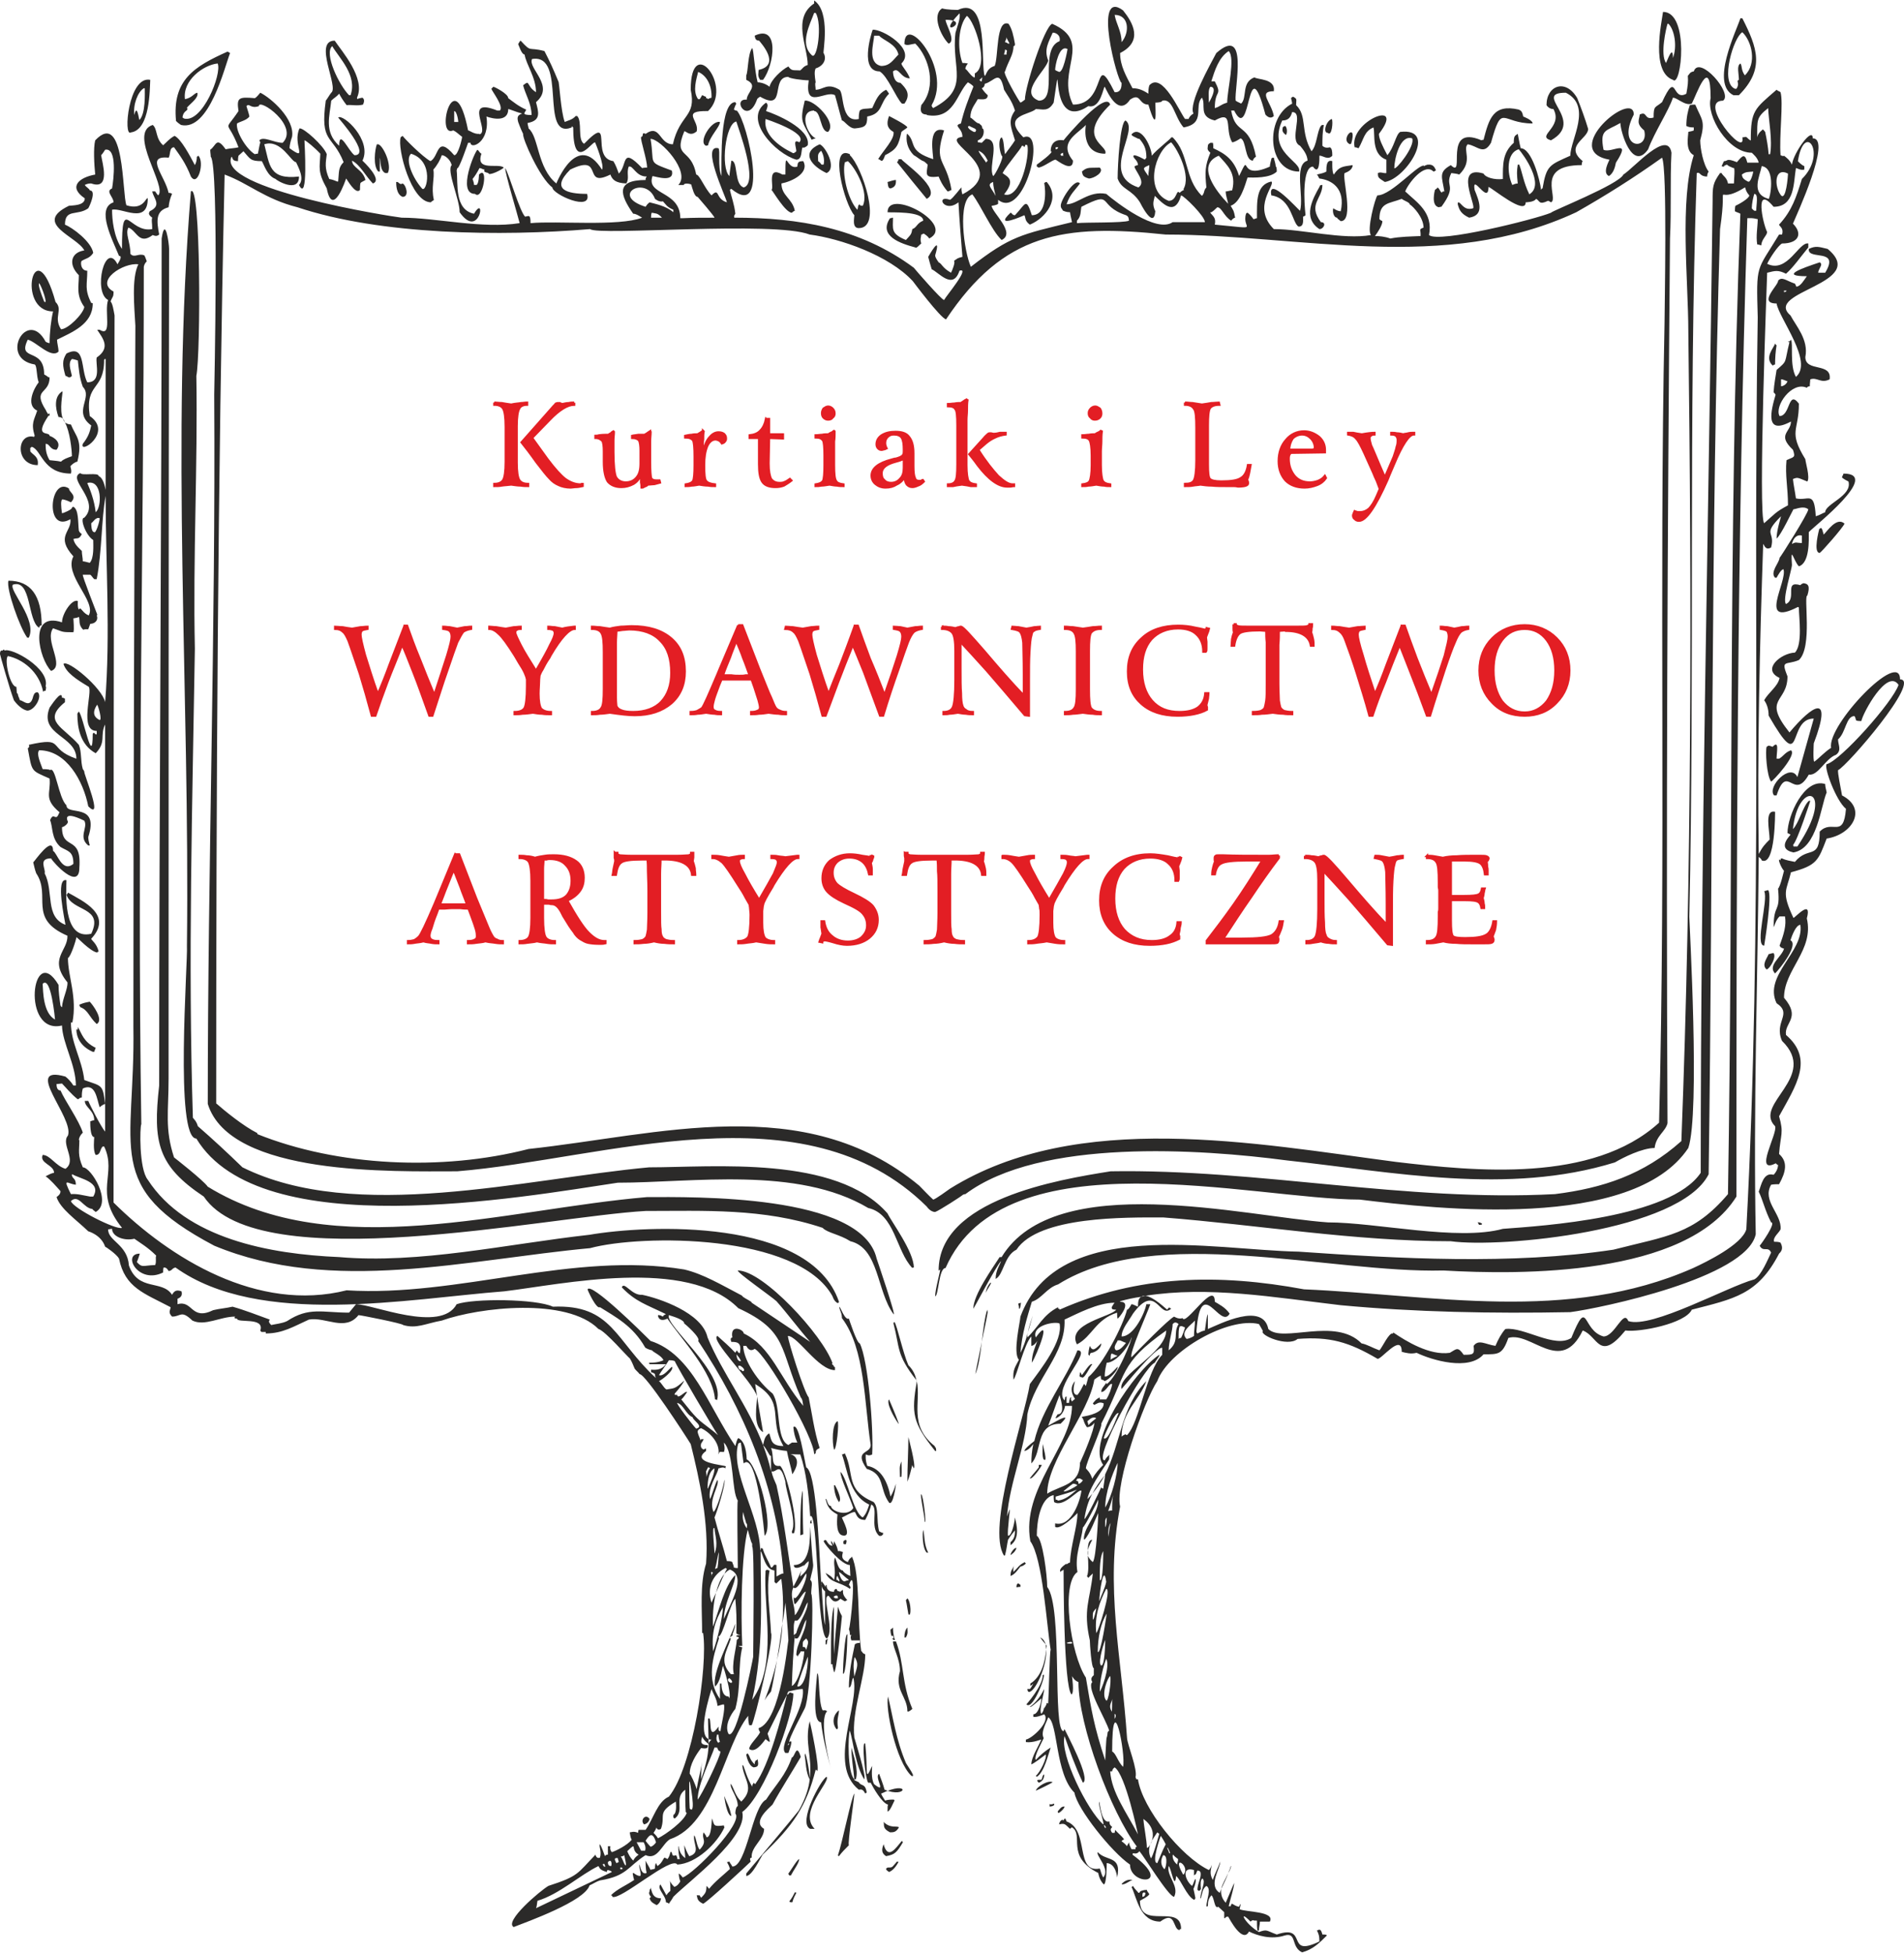<?xml version="1.0" encoding="UTF-8"?>
<!DOCTYPE svg PUBLIC "-//W3C//DTD SVG 1.1//EN" "http://www.w3.org/Graphics/SVG/1.1/DTD/svg11.dtd">
<!-- Creator: CorelDRAW X7 -->
<svg xmlns="http://www.w3.org/2000/svg" xml:space="preserve" width="3840px" height="3938px" version="1.1" style="shape-rendering:geometricPrecision; text-rendering:geometricPrecision; image-rendering:optimizeQuality; fill-rule:evenodd; clip-rule:evenodd"
viewBox="0 0 3840 3936"
 xmlns:xlink="http://www.w3.org/1999/xlink">
 <defs>
  <style type="text/css">
   <![CDATA[
    .str0 {stroke:#E31E24;stroke-width:4.662}
    .fil1 {fill:#2B2A29}
    .fil0 {fill:#E31E24;fill-rule:nonzero}
   ]]>
  </style>
 </defs>
 <g id="Warstwa_x0020_1">
  <g id="_899362272">
   <path class="fil0 str0" d="M1158 811l0 4c-13,0 -30,10 -50,31l0 0 -35 36 31 43c15,20 27,33 36,40 10,7 20,11 31,11 1,0 1,0 2,-1 1,0 2,0 2,0l0 4c-5,1 -9,2 -13,2 -4,0 -8,1 -11,1 -9,0 -18,-2 -24,-5 -7,-3 -13,-7 -19,-14 -5,-5 -13,-15 -26,-32 -12,-17 -22,-30 -30,-40l61 -69c4,-5 7,-7 8,-9 2,-1 3,-1 5,-1 1,0 2,0 3,0 1,1 3,1 5,2 5,-1 9,-2 13,-2 4,-1 8,-1 11,-1zm-243 942c-5,11 -9,22 -14,34 -5,12 -9,24 -14,36 6,0 12,0 18,0 5,0 10,0 15,0 6,0 10,0 13,0 3,0 6,0 9,0 -4,-12 -9,-23 -13,-35 -5,-12 -9,-24 -14,-35zm3 -31l8 0 34 88c12,29 20,48 24,58 4,10 8,17 10,20 1,2 4,5 8,6 3,2 7,3 12,3l0 4c-4,0 -9,0 -15,-1 -5,-1 -12,-1 -20,-3 -6,2 -13,2 -19,3 -5,1 -11,1 -16,1l0 -4c6,0 11,-1 14,-3 3,-1 4,-4 4,-7 0,-3 0,-7 -2,-14 -2,-7 -5,-15 -9,-26l-6 -16c-4,0 -10,0 -17,-1 -6,0 -11,0 -12,0 -4,0 -10,0 -20,1 -5,0 -9,0 -12,0l-4 11c-5,12 -8,22 -10,29 -3,7 -4,12 -4,15 0,4 2,7 4,8 3,2 7,3 14,3l0 4c-4,0 -9,0 -14,-1 -4,-1 -10,-1 -16,-3 -7,2 -13,2 -18,3 -5,1 -9,1 -13,1l0 -4c5,0 9,-1 13,-2 3,-2 6,-4 9,-7 4,-4 15,-27 32,-67l5 -12 36 -87zm226 93c18,32 32,54 43,65 11,11 21,17 32,17l2 0 0 4c-4,1 -6,1 -8,1 -3,0 -4,0 -6,0 -9,0 -16,-1 -21,-2 -5,-1 -10,-4 -15,-7 -5,-3 -10,-8 -14,-15 -5,-6 -12,-17 -21,-32 -1,-2 -2,-4 -4,-8 -6,-11 -12,-16 -19,-16 -1,0 -3,0 -6,-1 -3,0 -7,0 -12,0l0 29c0,21 2,34 5,39 3,5 10,8 19,8l0 4c-5,0 -10,0 -16,-1 -5,-1 -12,-1 -20,-3 -7,2 -14,2 -20,3 -5,1 -11,1 -15,1l0 -4c9,0 16,-3 19,-8 3,-5 5,-18 5,-39l0 -19 0 -56c0,-20 -2,-32 -5,-38 -3,-5 -10,-8 -19,-8l0 -4c4,0 9,0 14,1 5,0 11,1 17,3 7,-2 13,-3 20,-4 6,-1 12,-1 18,-1 19,0 34,4 45,12 10,7 15,19 15,33 0,10 -2,19 -8,27 -6,8 -14,14 -25,19zm-49 -1c4,0 7,0 10,1 3,0 6,0 8,0 13,0 23,-3 30,-10 6,-7 10,-16 10,-30 0,-14 -4,-24 -12,-32 -7,-8 -18,-12 -32,-12 -2,0 -4,0 -7,1 -2,0 -4,0 -6,0 0,7 -1,13 -1,19 0,7 0,13 0,20l0 43zm145 -95l5 0 0 1c0,2 2,3 5,4 3,0 10,1 22,1l11 0 36 0 36 0 12 0c11,0 19,-1 22,-1 3,-1 5,-2 5,-4l0 -1 4 0c0,3 0,6 0,9 0,2 -1,5 -1,8 2,5 3,10 4,14 0,5 1,9 1,13l-6 0c-2,-19 -19,-30 -50,-31 0,0 -1,0 -1,0l-13 0c0,10 -1,19 -1,29 0,10 0,22 0,34l0 44c0,17 0,28 1,34 0,7 1,12 3,15 1,3 4,5 8,7 4,1 9,2 16,2l0 4c-6,0 -12,0 -19,-1 -6,0 -13,-1 -21,-3 -8,2 -15,3 -21,3 -7,1 -13,1 -18,1l0 -4c7,0 12,-1 16,-2 4,-2 6,-4 8,-7 1,-3 2,-8 3,-14 0,-7 1,-18 1,-34l0 -9 0 -36c0,-17 -1,-31 -1,-39 0,-9 0,-16 -1,-24l-12 0c-22,0 -36,2 -41,6 -6,4 -9,12 -11,25l-6 0c1,-4 1,-9 2,-13 1,-5 2,-9 3,-14 0,-2 0,-5 -1,-7 0,-3 0,-6 0,-10zm197 6c5,0 9,0 15,1 5,1 11,2 18,3 6,-1 12,-2 17,-3 4,-1 9,-1 13,-1l0 4c-4,0 -6,1 -8,2 -2,1 -2,3 -2,5 0,4 3,12 11,26 7,14 17,31 30,52 14,-24 24,-42 30,-53 5,-12 8,-19 8,-23 0,-3 -1,-5 -3,-7 -2,-1 -5,-2 -10,-2l0 -4c4,0 9,0 13,1 5,1 10,1 15,2 8,-1 16,-2 24,-3 1,0 1,0 2,0l0 4 -1 0c-11,0 -27,18 -49,54l-2 4c-6,10 -11,18 -14,24 -3,6 -5,10 -5,12 -1,2 -1,6 -2,13 0,6 0,14 0,24 0,15 2,25 5,30 3,4 10,7 19,7l0 4c-5,0 -11,0 -17,-1 -6,-1 -12,-2 -19,-3 -8,2 -15,2 -20,3 -6,1 -12,1 -16,1l0 -4c9,0 16,-3 20,-8 3,-5 5,-20 5,-45 0,-6 -1,-10 -1,-13 0,-3 -1,-6 -1,-8 -1,-2 -4,-7 -8,-14 -4,-8 -9,-16 -15,-25 -15,-24 -26,-40 -32,-46 -7,-6 -13,-9 -20,-9l0 -4zm320 -1l4 2c0,2 -1,4 -2,6 0,2 -1,4 -3,7 1,5 2,9 2,13 0,4 0,7 0,10l-5 0c-2,-10 -6,-19 -13,-25 -7,-6 -16,-9 -27,-9 -10,0 -18,3 -25,9 -6,6 -9,13 -9,22 0,9 3,16 8,22 6,6 18,13 35,21 19,9 32,17 38,24 6,8 10,17 10,28 0,15 -6,27 -17,36 -11,9 -26,14 -45,14 -8,0 -18,-2 -27,-5 -10,-3 -16,-4 -17,-4 -2,0 -3,0 -4,1 -1,0 -2,1 -2,3l-5 -1c1,-3 2,-6 3,-8 1,-3 2,-5 3,-8 -1,-5 -1,-9 -2,-13 0,-4 0,-8 0,-12l5 0c2,13 7,23 16,30 8,7 19,11 32,11 11,0 21,-3 28,-9 7,-7 11,-14 11,-24 0,-10 -3,-17 -8,-23 -5,-7 -18,-14 -38,-23 -17,-8 -28,-15 -35,-23 -6,-7 -9,-16 -9,-26 0,-14 5,-26 15,-35 11,-8 24,-13 40,-13 8,0 16,1 25,3 8,1 13,2 13,2 2,0 3,0 3,0 1,-1 1,-2 2,-3zm68 -5l5 0 0 1c0,2 2,3 5,4 3,0 10,1 22,1l11 0 36 0 36 0 12 0c11,0 19,-1 22,-1 3,-1 5,-2 5,-4l0 -1 5 0c0,3 -1,6 -1,9 0,2 0,5 -1,8 2,5 3,10 4,14 1,5 1,9 1,13l-6 0c-2,-19 -19,-30 -50,-31 0,0 -1,0 -1,0l-13 0c0,10 -1,19 -1,29 0,10 0,22 0,34l0 44c0,17 0,28 1,34 0,7 1,12 3,15 1,3 4,5 8,7 4,1 9,2 16,2l0 4c-6,0 -12,0 -19,-1 -6,0 -13,-1 -21,-3 -8,2 -15,3 -21,3 -7,1 -13,1 -18,1l0 -4c7,0 12,-1 16,-2 4,-2 6,-4 8,-7 1,-3 2,-8 3,-14 0,-7 1,-18 1,-34l0 -9 0 -36c0,-17 0,-31 -1,-39 0,-9 0,-16 -1,-24l-12 0c-22,0 -36,2 -41,6 -6,4 -9,12 -11,25l-6 0c1,-4 1,-9 2,-13 1,-5 2,-9 3,-14 0,-2 0,-5 0,-7 -1,-3 -1,-6 -1,-10zm197 6c5,0 9,0 15,1 5,1 11,2 18,3 6,-1 12,-2 17,-3 4,-1 9,-1 13,-1l0 4c-4,0 -6,1 -8,2 -2,1 -2,3 -2,5 0,4 3,12 11,26 7,14 17,31 30,52 14,-24 24,-42 30,-53 6,-12 8,-19 8,-23 0,-3 -1,-5 -3,-7 -2,-1 -5,-2 -10,-2l0 -4c4,0 9,0 14,1 4,1 9,1 14,2 8,-1 16,-2 24,-3 1,0 1,0 2,0l0 4 -1 0c-11,0 -27,18 -49,54l-2 4c-6,10 -11,18 -14,24 -3,6 -5,10 -5,12 -1,2 -1,6 -2,13 0,6 0,14 0,24 0,15 2,25 5,30 3,4 10,7 19,7l0 4c-5,0 -11,0 -17,-1 -6,-1 -12,-2 -18,-3 -9,2 -16,2 -21,3 -6,1 -12,1 -16,1l0 -4c10,0 16,-3 20,-8 3,-5 5,-20 5,-45 0,-6 0,-10 -1,-13 0,-3 -1,-6 -1,-8 -1,-2 -4,-7 -8,-14 -4,-8 -9,-16 -15,-25 -15,-24 -26,-40 -32,-46 -6,-6 -13,-9 -20,-9l0 -4zm356 2l4 2c-1,4 -2,7 -3,9 -1,3 -2,5 -3,7 0,4 1,8 1,10 0,3 0,5 0,7 0,1 0,3 0,6 0,3 0,5 -1,7l-5 0c0,-16 -5,-27 -14,-35 -8,-8 -21,-12 -37,-12 -23,0 -41,8 -54,22 -13,15 -19,35 -19,61 0,27 7,48 20,63 14,15 32,23 56,23 15,0 28,-3 37,-10 9,-6 14,-15 15,-28l6 0c0,4 -1,7 -2,11 0,4 -1,8 -2,12 0,1 0,3 1,5 0,1 0,3 0,5 -8,4 -16,7 -26,9 -10,2 -21,3 -33,3 -31,0 -55,-8 -73,-24 -18,-16 -27,-38 -27,-65 0,-28 9,-50 28,-67 18,-17 42,-26 73,-26 11,0 23,2 35,4 12,3 18,4 19,4 1,0 2,0 2,0 1,-1 1,-1 2,-3zm201 -3l0 5c-19,25 -38,52 -56,79 -19,27 -37,55 -56,84l38 0c31,0 51,-2 60,-7 8,-5 14,-14 16,-28l6 0c-1,6 -2,12 -4,17 -2,5 -4,10 -6,14 0,1 1,3 1,4 0,1 0,2 0,3 0,2 -1,4 -2,5 -3,1 -7,1 -14,1 -1,0 -5,0 -10,0 -29,0 -57,0 -85,0 -8,0 -15,0 -20,0 -4,0 -9,0 -13,0l0 -5c17,-22 36,-47 55,-74 19,-27 38,-57 57,-88l-32 0c-27,0 -44,2 -51,6 -7,3 -11,11 -13,22l-5 0c0,-5 1,-10 2,-14 1,-4 2,-8 4,-12 -1,-1 -1,-2 -1,-3 0,-1 0,-2 0,-3 0,-2 0,-4 2,-5 1,-1 3,-1 7,-1 1,0 3,0 7,0 25,1 51,1 77,1 6,0 11,0 17,0 6,0 12,-1 19,-1zm53 1c4,0 9,0 13,1 5,0 9,1 14,2 3,-1 5,-2 7,-2 2,-1 3,-1 4,-1 4,0 19,16 47,49 28,33 54,63 80,90l0 -43c0,-32 -1,-53 -1,-64 -1,-10 -3,-17 -5,-20 -1,-2 -3,-4 -6,-5 -3,-1 -7,-2 -12,-3l1 -4c3,0 8,0 12,1 5,1 10,2 16,3 6,-1 12,-2 16,-3 4,0 7,-1 11,-1l0 4c-6,1 -10,2 -12,3 -3,2 -4,5 -5,10 -2,6 -3,17 -4,33 -1,17 -1,36 -1,59l0 59c0,1 0,2 0,4 0,2 0,5 0,7l-8 -1c-32,-38 -58,-68 -77,-90 -20,-22 -37,-41 -53,-58l0 53c0,22 0,39 1,51 0,12 1,21 3,25 1,4 3,7 7,9 3,2 8,4 14,4l0 4c-4,0 -9,0 -14,-1 -5,0 -10,-1 -16,-3 -7,2 -12,2 -17,3 -4,1 -8,1 -12,1l0 -4c9,0 16,-3 19,-10 3,-7 5,-26 5,-55l0 -12 0 -47c0,-19 -2,-31 -6,-36 -4,-5 -11,-8 -21,-8l0 -4zm246 0c5,0 10,0 15,1 5,1 11,2 17,3 8,-2 18,-3 28,-3 11,-1 25,-1 42,-1 10,0 16,0 18,1 2,1 4,2 4,4 0,1 -1,2 -1,3 0,0 -1,2 -3,3 1,5 1,8 1,11 1,3 1,6 1,8l0 7 -5 0c-1,-10 -4,-18 -9,-22 -5,-4 -16,-6 -32,-6l-28 0c0,4 0,8 0,12 0,5 0,10 0,17l0 14 0 29 27 0c16,0 25,-1 29,-3 4,-2 6,-6 7,-12l5 0c-1,3 -1,6 -2,9 0,3 -1,7 -2,10 1,4 2,7 2,11 1,3 1,6 1,9l-5 0c-1,-6 -3,-10 -6,-12 -4,-3 -13,-4 -27,-4l-4 0 -25 0 0 41c0,18 1,28 4,32 3,3 12,4 25,4 21,0 35,-2 43,-7 7,-4 12,-14 14,-27l5 0c0,6 -1,12 -2,17 -2,5 -3,9 -5,13 1,2 1,3 1,4 1,1 1,2 1,3 0,3 -1,5 -4,6 -3,1 -8,1 -16,1 -2,0 -5,0 -9,0 -5,0 -9,0 -12,0 -13,0 -25,0 -34,-1 -10,0 -19,-1 -26,-3 -5,1 -11,2 -16,3 -6,1 -11,1 -17,1l0 -4c10,0 16,-3 19,-8 4,-5 5,-19 5,-42l0 -5c0,0 0,-2 0,-4 1,-3 1,-5 1,-7l0 -36c0,-1 0,-3 -1,-7 0,-3 0,-6 0,-9 0,-23 -1,-37 -5,-42 -3,-5 -9,-8 -19,-8l0 -4zm-2062 -464l5 0c7,20 15,42 25,66 9,23 19,48 30,74 11,-34 20,-61 26,-80 6,-20 9,-32 9,-38 0,-5 -1,-9 -4,-12 -2,-2 -6,-3 -13,-4l0 -4c5,0 9,1 13,1 5,1 10,2 15,3 5,-1 10,-2 15,-3 5,0 9,-1 13,-1l0 4c-6,1 -12,3 -16,6 -3,4 -7,11 -12,21 -4,11 -11,30 -20,57 -10,28 -19,58 -30,91l-6 0c-12,-33 -22,-62 -32,-87 -10,-25 -17,-44 -23,-56 -10,27 -21,52 -30,76 -9,24 -17,46 -24,67l-7 0c-8,-30 -16,-58 -24,-84 -9,-26 -16,-48 -23,-67 -4,-9 -7,-15 -11,-18 -4,-4 -9,-6 -16,-6l0 -4c4,0 9,1 15,1 5,1 11,2 19,3 6,-1 12,-2 17,-3 5,0 9,-1 14,-1l0 4c-6,1 -9,2 -11,3 -2,2 -3,5 -3,9 0,5 3,19 9,41 7,22 15,49 26,79 8,-18 16,-38 24,-60 8,-21 18,-47 30,-78zm171 2c4,0 9,1 14,1 5,1 12,2 19,3 6,-1 11,-2 16,-3 5,0 9,-1 14,-1l0 4c-4,0 -7,1 -8,2 -2,1 -3,3 -3,5 0,4 4,12 11,26 7,14 18,31 31,52 14,-24 24,-42 29,-53 6,-11 9,-19 9,-23 0,-3 -1,-5 -3,-7 -3,-1 -6,-2 -10,-2l0 -4c4,0 8,1 13,1 5,1 10,2 15,3 7,-2 15,-3 24,-4 0,0 1,0 1,0l0 4 0 0c-11,0 -28,18 -49,54l-2 4c-7,10 -11,18 -14,24 -4,6 -5,10 -6,12 0,2 -1,6 -1,13 0,6 -1,15 -1,24 0,15 2,25 5,30 4,4 10,7 20,7l0 4c-6,0 -12,0 -18,-1 -6,0 -12,-1 -18,-2 -8,1 -15,2 -21,2 -6,1 -11,1 -16,1l0 -4c10,0 17,-3 20,-8 3,-5 5,-20 5,-45 0,-5 0,-10 0,-13 -1,-3 -1,-5 -2,-7 -1,-3 -3,-8 -7,-15 -5,-8 -10,-16 -15,-25 -15,-24 -26,-39 -33,-45 -6,-6 -13,-10 -19,-10l0 -4zm243 173c-8,1 -14,2 -20,2 -6,1 -11,1 -16,1l0 -4c10,0 16,-3 19,-8 4,-5 5,-18 5,-39l0 -19 0 -55c0,-20 -1,-33 -5,-39 -3,-5 -9,-8 -19,-8l0 -4c5,0 10,1 16,1 6,1 12,2 20,3 7,-2 14,-3 22,-4 7,0 15,-1 22,-1 34,0 60,8 79,24 19,16 28,38 28,67 0,27 -9,48 -27,64 -19,16 -43,24 -74,24 -13,0 -29,-2 -50,-5 0,0 0,0 0,0zm12 -67c0,15 0,27 0,37 0,10 1,15 1,17 2,4 5,7 11,9 5,2 13,3 23,3 24,0 44,-7 57,-21 13,-14 20,-33 20,-58 0,-29 -7,-50 -22,-65 -14,-15 -35,-23 -63,-23 -4,0 -9,1 -13,1 -5,1 -9,1 -13,2 0,7 -1,15 -1,24 0,8 0,21 0,38l0 36zm243 -78c-4,11 -9,22 -13,34 -5,12 -10,24 -14,36 6,0 12,0 17,0 6,1 11,1 16,1 5,0 10,0 13,-1 3,0 6,0 8,0 -4,-11 -8,-23 -13,-35 -4,-12 -9,-23 -14,-35zm4 -31l8 0 34 88c12,29 19,48 24,58 4,10 7,17 9,20 2,3 5,5 8,6 4,2 8,3 13,3l0 4c-5,0 -10,0 -15,-1 -6,0 -12,-1 -20,-2 -7,1 -13,2 -19,2 -6,1 -11,1 -16,1l0 -4c6,0 10,-1 14,-3 3,-1 4,-4 4,-7 0,-2 -1,-7 -3,-14 -2,-7 -5,-15 -8,-25l-6 -17c-5,0 -10,0 -17,0 -7,0 -11,0 -13,0 -3,0 -9,0 -19,0 -5,0 -9,0 -12,0l-5 12c-4,11 -8,21 -10,28 -2,7 -3,12 -3,15 0,4 1,7 4,8 3,2 7,3 13,3l0 4c-4,0 -8,0 -13,-1 -5,0 -10,-1 -17,-2 -7,1 -12,2 -17,2 -5,1 -10,1 -14,1l0 -4c6,0 10,-1 13,-2 4,-2 7,-4 10,-6 4,-5 14,-28 31,-68l5 -12 37 -87zm235 1l6 0c7,20 15,42 24,66 10,23 20,48 30,74 12,-34 21,-61 27,-80 6,-20 9,-32 9,-38 0,-5 -1,-9 -4,-12 -2,-2 -7,-3 -13,-4l0 -4c4,0 9,1 13,1 5,1 10,2 14,3 6,-1 11,-2 16,-3 5,0 9,-1 13,-1l0 4c-6,1 -12,3 -16,6 -4,4 -8,11 -12,21 -4,11 -11,30 -20,57 -10,28 -20,58 -30,91l-6 0c-12,-33 -23,-62 -32,-87 -10,-25 -18,-44 -23,-56 -11,27 -21,52 -30,76 -9,24 -17,46 -25,67l-6 0c-8,-30 -16,-58 -24,-84 -9,-26 -16,-48 -23,-67 -4,-9 -7,-15 -11,-18 -4,-4 -10,-6 -17,-6l1 -4c4,0 9,1 14,1 6,1 12,2 20,3 6,-1 12,-2 17,-3 4,0 9,-1 14,-1l0 4c-6,1 -9,2 -11,3 -2,2 -3,5 -3,9 0,5 3,19 9,41 7,22 15,49 26,79 7,-18 15,-38 24,-60 8,-21 18,-47 29,-78zm176 2c4,0 9,0 13,1 5,0 9,1 14,2 3,-1 5,-2 7,-2 2,-1 3,-1 4,-1 4,0 19,17 47,49 28,33 54,63 80,90l0 -43c0,-32 -1,-53 -1,-64 -1,-10 -3,-17 -5,-20 -1,-2 -3,-4 -6,-5 -3,-1 -6,-2 -12,-3l1 -4c3,0 8,1 12,1 5,1 10,2 16,3 6,-1 12,-2 16,-3 4,0 8,-1 11,-1l0 4c-6,1 -10,2 -12,4 -3,1 -4,4 -5,9 -2,6 -3,17 -4,34 -1,16 -1,35 -1,58l0 60c0,0 0,1 0,3 0,3 0,5 0,7l-8 -1c-32,-38 -58,-68 -77,-90 -20,-22 -37,-41 -53,-58l0 53c0,22 0,39 1,51 0,12 1,21 3,26 1,3 3,6 7,8 3,3 8,4 14,4l0 4c-4,0 -9,0 -14,-1 -5,0 -10,-1 -16,-2 -7,1 -12,2 -17,2 -4,1 -8,1 -12,1l0 -4c9,0 16,-3 19,-10 3,-7 5,-25 5,-55l0 -12 0 -46c0,-20 -2,-32 -6,-37 -4,-5 -11,-8 -21,-8l0 -4zm248 0c5,0 10,1 16,1 6,1 13,2 20,3 8,-1 14,-2 20,-3 6,0 11,-1 16,-1l0 4c-10,0 -16,3 -20,8 -3,5 -4,17 -4,37l0 22 0 55c0,20 1,33 4,38 4,5 10,8 20,8l0 4c-5,0 -11,0 -16,-1 -6,0 -13,-1 -20,-2 -8,1 -15,2 -20,2 -6,1 -11,1 -16,1l0 -4c10,0 16,-3 19,-8 4,-5 5,-18 5,-38l0 -20 0 -56c0,-20 -1,-32 -5,-38 -3,-5 -9,-8 -19,-8l0 -4zm286 3l4 1c-1,4 -2,7 -3,9 -1,3 -2,5 -3,8 0,3 1,7 1,9 0,3 0,5 0,7 0,1 0,3 0,6 0,3 0,6 -1,7l-5 0c0,-15 -5,-27 -14,-35 -8,-8 -21,-12 -37,-12 -23,0 -41,8 -54,22 -13,15 -19,35 -19,61 0,27 7,48 20,63 14,16 32,23 56,23 16,0 28,-3 37,-9 9,-7 14,-16 15,-29l6 0c0,4 -1,8 -1,11 -1,4 -2,8 -3,12 0,2 0,3 1,5 0,1 0,3 0,5 -7,4 -16,7 -26,9 -10,2 -21,3 -33,3 -31,0 -55,-8 -73,-24 -18,-16 -27,-37 -27,-65 0,-28 9,-50 28,-67 18,-17 43,-25 73,-25 11,0 23,1 35,4 12,2 18,4 19,4 1,0 2,-1 2,-1 1,-1 2,-1 2,-2zm54 -8l4 0 0 0c0,2 2,3 5,4 3,1 11,1 22,1l12 0 36 0 36 0 11 0c12,0 19,0 22,-1 3,-1 5,-2 5,-4l0 0 5 0c0,2 0,5 -1,8 0,2 0,5 -1,8 2,5 3,10 4,14 1,5 1,9 1,13l-5 0c-3,-19 -20,-30 -51,-30 0,0 0,0 -1,-1l-13 1c0,9 0,18 -1,28 0,10 0,22 0,34l0 44c0,17 1,28 1,35 1,6 2,11 3,14 2,3 4,5 8,7 4,1 9,2 16,2l0 4c-6,0 -12,0 -18,-1 -7,0 -14,-1 -21,-2 -8,1 -15,2 -22,2 -6,1 -12,1 -18,1l0 -4c7,0 13,-1 16,-2 4,-2 7,-4 8,-7 1,-3 2,-8 3,-14 1,-7 1,-18 1,-34l0 -9 0 -36c0,-17 0,-30 0,-39 -1,-8 -1,-16 -1,-23l-13 -1c-22,0 -36,2 -41,6 -5,4 -9,12 -11,25l-5 0c0,-4 1,-9 1,-13 1,-5 2,-9 4,-14 -1,-2 -1,-5 -1,-7 0,-3 0,-6 0,-9zm339 3l6 0c7,20 15,42 24,66 9,23 19,48 30,74 12,-34 21,-61 27,-80 5,-20 8,-32 8,-38 0,-5 -1,-9 -3,-12 -3,-2 -7,-3 -13,-4l0 -4c4,0 8,1 13,1 4,1 9,2 14,3 6,-1 11,-2 15,-3 5,0 9,-1 13,-1l0 4c-6,1 -11,3 -15,6 -4,4 -8,11 -12,21 -5,11 -12,30 -21,57 -9,28 -19,58 -29,91l-6 0c-12,-33 -23,-62 -33,-87 -10,-25 -17,-44 -22,-56 -11,27 -21,52 -30,76 -10,24 -18,46 -25,67l-6 0c-8,-30 -17,-58 -25,-84 -8,-26 -16,-48 -23,-67 -3,-9 -7,-15 -11,-18 -4,-4 -9,-6 -16,-6l0 -4c5,0 9,1 15,1 5,1 12,2 19,3 6,-1 12,-2 17,-3 5,0 10,-1 14,-1l0 4c-5,1 -9,2 -11,3 -2,2 -3,5 -3,9 0,5 3,19 10,41 6,22 15,49 25,79 8,-18 16,-38 24,-60 8,-21 18,-47 30,-78zm248 175c18,0 33,-8 45,-23 11,-16 17,-36 17,-62 0,-26 -6,-46 -17,-61 -12,-16 -27,-23 -45,-23 -19,0 -34,7 -46,23 -11,15 -17,35 -17,61 0,26 6,46 17,62 12,15 27,23 46,23zm90 -85c0,26 -9,48 -26,65 -17,18 -39,26 -64,26 -26,0 -48,-8 -65,-26 -17,-17 -26,-39 -26,-65 0,-26 9,-48 26,-65 17,-17 39,-26 65,-26 25,0 47,9 64,26 17,17 26,39 26,65zm-2168 -540c4,0 9,1 15,1 5,1 12,2 19,3 9,-2 15,-2 20,-3 4,0 8,-1 12,-1l0 4c-8,0 -14,3 -16,8 -3,5 -5,17 -5,35l0 20 0 54c0,19 2,30 5,35 3,5 9,8 18,8l0 4c-4,0 -9,0 -15,-1 -5,0 -12,-1 -19,-2 -7,1 -13,1 -19,2 -5,1 -10,1 -15,1l0 -4c9,0 15,-3 18,-8 3,-5 5,-17 5,-37l0 -18 0 -52c0,-20 -2,-32 -5,-37 -3,-5 -9,-8 -18,-8l0 -4zm314 58l1 1c0,6 -1,12 -1,19 0,6 0,12 0,19l0 23c0,18 1,28 2,32 2,4 6,5 11,5 1,0 2,0 3,0 1,0 2,0 3,0l1 4c-4,1 -7,2 -11,3 -4,0 -9,1 -14,1 -1,2 -3,3 -4,3 -2,1 -4,2 -6,3l-2 0c0,-3 0,-6 -1,-10 0,-3 0,-6 0,-10l0 -3 -1 -1c-3,7 -8,13 -15,17 -8,4 -15,6 -24,6 -12,0 -21,-4 -27,-11 -5,-8 -8,-21 -8,-40l0 -9c0,-2 0,-4 0,-7 0,-3 0,-4 0,-5 0,-10 -1,-18 -3,-21 -3,-3 -7,-6 -14,-6l0 -4c2,0 4,0 7,-1 8,-1 14,-1 19,-1 1,-1 3,-2 5,-3 2,-2 3,-3 5,-4l1 1c0,5 -1,11 -1,17 0,6 0,14 0,23 0,27 2,44 5,51 4,7 11,11 20,11 10,0 17,-4 22,-10 6,-7 8,-16 8,-29l0 -13c0,-2 0,-4 0,-7 0,-3 0,-4 0,-5 0,-10 -1,-17 -3,-21 -3,-3 -7,-5 -14,-5l0 -4c4,-1 8,-1 13,-2 4,0 8,0 12,0 2,-1 3,-2 5,-3 1,-1 3,-2 6,-4zm107 -1l1 1c-1,5 -1,10 -1,16 -1,6 -1,13 -1,22l2 0c3,-12 7,-21 13,-27 5,-6 11,-9 17,-9 5,0 8,1 11,3 3,3 4,5 4,9 0,2 0,4 -2,6 -1,2 -3,3 -6,4 -2,-3 -4,-5 -6,-6 -2,-1 -5,-2 -7,-2 -7,0 -13,5 -17,14 -4,10 -6,22 -6,38 0,18 1,29 4,32 3,4 9,6 18,7l0 3c-4,0 -9,0 -14,-1 -6,0 -11,-1 -18,-2 -6,1 -11,2 -15,2 -5,1 -9,1 -12,1l0 -3c7,-1 12,-3 15,-7 2,-4 3,-15 3,-32l0 -2 0 -15c0,-18 -1,-29 -3,-33 -3,-4 -8,-6 -16,-6l0 -3c5,-1 9,-2 13,-2 4,-1 8,-1 12,-1 2,-1 3,-2 5,-3 2,-1 4,-3 6,-4zm127 -24l6 0 0 31 28 0 0 8 -28 -1 -1 50 0 2c0,15 2,25 5,31 4,5 9,8 17,8 4,0 7,0 11,-2 3,-1 7,-4 10,-6l3 3c-5,4 -10,7 -15,10 -5,2 -11,3 -17,3 -12,0 -21,-3 -26,-10 -5,-7 -7,-19 -7,-36l0 -4 0 -49 -19 0 0 -5c9,-1 17,-4 22,-10 5,-5 9,-13 11,-23zm137 24l1 1c0,7 0,14 -1,20 0,7 0,14 0,20l0 28c0,17 1,28 4,32 2,4 7,6 15,7l0 3c-4,0 -8,0 -13,-1 -4,0 -9,-1 -15,-2 -7,1 -12,2 -16,2 -5,1 -8,1 -12,1l0 -3c7,-1 12,-3 15,-7 2,-4 3,-15 3,-32l0 -2 0 -17c0,-17 -1,-28 -3,-31 -3,-4 -7,-6 -15,-6l0 -4c5,0 9,-1 13,-1 4,-1 8,-1 13,-1 2,-2 5,-3 9,-5 1,-1 1,-2 2,-2zm-12 -49c4,0 7,2 9,4 3,3 4,6 4,10 0,3 -1,6 -4,8 -2,3 -5,4 -9,4 -3,0 -6,-1 -9,-4 -2,-2 -3,-5 -3,-9 0,-3 1,-6 3,-9 3,-2 6,-4 9,-4zm153 105c-4,2 -9,4 -17,6 -19,5 -28,13 -28,23 0,6 1,11 5,14 3,4 8,6 14,6 8,0 14,-3 19,-9 5,-5 7,-12 7,-22l0 -18zm19 -11l0 26c0,12 1,20 3,24 1,4 4,6 9,6 1,0 2,0 4,0 1,-1 2,-2 3,-2l2 3c-4,4 -8,7 -12,8 -4,2 -8,3 -11,3 -5,0 -8,-2 -11,-5 -3,-4 -4,-9 -4,-15 -5,7 -10,12 -17,15 -6,4 -13,6 -22,6 -9,0 -15,-3 -20,-7 -5,-4 -8,-10 -8,-17 0,-14 13,-25 40,-32 4,-1 6,-2 9,-2 7,-2 12,-4 14,-7 2,-2 2,-5 2,-11 0,-11 -1,-19 -4,-24 -3,-5 -9,-7 -16,-7 -5,0 -9,1 -13,5 -3,3 -5,7 -5,12 0,2 0,4 1,6 0,2 1,3 2,5 -2,1 -4,2 -5,2 -2,0 -3,1 -5,1 -3,0 -5,-1 -7,-3 -2,-2 -3,-5 -3,-8 0,-7 3,-13 10,-18 8,-5 17,-7 28,-7 13,0 22,3 27,10 6,7 9,18 9,33zm186 -41l0 3c-8,1 -15,3 -21,6 -7,3 -13,7 -19,12l-15 13c15,24 29,41 40,53 12,11 21,17 29,17 1,0 2,0 2,0 0,0 1,0 1,0l0 3c-3,0 -5,1 -8,1 -2,0 -4,0 -6,0 -17,0 -37,-14 -59,-43 -7,-10 -13,-17 -17,-22l29 -32c4,-5 7,-7 9,-9 1,-1 3,-1 4,-1 1,0 3,0 6,1 1,0 2,0 2,0 4,0 8,-1 12,-2 4,0 7,0 11,0zm-79 -67l2 1c-1,7 -1,13 -1,20 0,7 -1,13 -1,20l0 91c0,17 2,28 4,32 3,4 7,6 15,7l0 3c-3,0 -6,0 -10,0 -4,-1 -10,-2 -18,-3 -8,1 -14,2 -18,3 -4,0 -7,0 -10,0l0 -3c8,0 13,-3 15,-7 3,-4 4,-15 4,-34l0 -78c0,-19 -1,-30 -4,-33 -2,-4 -7,-6 -15,-6l0 -4c5,0 9,-1 13,-1 5,-1 9,-1 13,-1 2,-1 4,-3 6,-4 1,-1 3,-2 5,-3zm271 63l2 1c-1,7 -1,14 -1,20 0,7 -1,14 -1,20l0 28c0,17 2,28 4,32 3,4 7,6 15,7l0 3c-4,0 -8,0 -12,-1 -5,0 -10,-1 -16,-2 -6,1 -12,2 -16,2 -4,1 -8,1 -12,1l0 -3c8,-1 13,-3 15,-7 2,-4 4,-15 4,-32l0 -2 0 -17c0,-17 -2,-28 -4,-31 -2,-4 -7,-6 -15,-6l0 -4c5,0 9,-1 13,-1 5,-1 9,-1 13,-1 2,-2 5,-3 9,-5 1,-1 2,-2 2,-2zm-11 -49c3,0 6,2 9,4 2,3 3,6 3,10 0,3 -1,6 -3,8 -3,3 -6,4 -10,4 -3,0 -6,-1 -8,-4 -3,-2 -4,-5 -4,-9 0,-3 1,-6 4,-9 2,-2 5,-4 9,-4zm181 -8c5,0 10,1 15,1 6,1 12,2 19,3 7,-1 14,-2 19,-3 6,0 11,-1 15,-1l1 4c-10,0 -16,3 -19,7 -3,5 -4,17 -4,35l0 21 0 57c0,17 1,27 4,30 3,3 10,5 23,5 20,0 33,-2 40,-7 7,-4 12,-13 14,-26l5 0c-1,6 -2,11 -3,16 -1,5 -2,9 -4,13 0,0 0,0 0,0 1,3 2,5 2,7 0,2 -1,4 -4,5 -2,1 -8,2 -16,2 -1,0 -4,-1 -8,-1 -5,0 -8,0 -11,0 -14,0 -25,0 -34,-1 -8,0 -16,-1 -23,-2 -5,1 -10,1 -15,2 -5,1 -11,1 -16,1l0 -4c9,0 15,-2 18,-7 3,-5 5,-19 5,-41l0 -4c0,0 0,-2 0,-4 0,-3 0,-5 0,-7l0 -34c0,-1 0,-3 0,-7 0,-3 0,-6 0,-9 0,-21 -1,-35 -5,-39 -3,-5 -9,-8 -18,-8l0 -4zm282 100l-67 1c-2,0 -3,1 -4,3 -1,1 -2,4 -2,9 0,14 4,25 12,35 8,9 18,13 31,13 5,0 10,-1 16,-3 5,-2 10,-5 14,-10l2 4c-4,6 -10,11 -18,14 -8,3 -16,5 -25,5 -16,0 -29,-5 -38,-14 -9,-10 -14,-23 -14,-39 0,-17 5,-32 15,-43 9,-11 22,-17 36,-17 11,0 21,4 30,11 8,7 12,16 12,26 0,1 0,2 0,4 0,1 0,1 0,1zm-26 -5c2,0 4,-1 4,-1 1,0 2,-1 2,-3 0,-7 -3,-14 -8,-19 -5,-5 -11,-8 -18,-8 -7,0 -14,3 -19,8 -4,6 -7,14 -7,23l46 0zm73 -34c3,0 6,0 10,0 4,1 10,2 17,3l1 0c11,-2 20,-3 25,-3l0 3c-4,0 -6,1 -8,3 -2,1 -2,3 -2,5 0,3 1,7 3,14 3,6 9,21 18,42l10 23 18 -42c2,-7 5,-14 6,-20 2,-5 2,-10 2,-14 0,-3 -1,-6 -3,-8 -2,-2 -5,-3 -10,-3l0 -3c3,0 7,0 11,1 4,0 9,1 13,2 3,-1 7,-1 10,-2 4,-1 8,-1 12,-1l0 3 -1 0c-9,0 -23,20 -40,61 -4,9 -7,16 -9,21l-4 10c-24,54 -43,82 -57,82 -4,0 -6,-1 -8,-3 -3,-2 -4,-4 -4,-8 0,-1 1,-2 1,-3 1,-2 1,-3 2,-5 2,1 4,1 6,2 2,0 3,0 5,0 6,0 12,-2 18,-7 5,-5 11,-14 16,-26l6 -14c-2,-5 -4,-11 -6,-16 -3,-6 -5,-11 -7,-16l-18 -40c-7,-15 -12,-25 -17,-30 -4,-5 -10,-7 -16,-8l0 -3z"/>
   <path class="fil1" d="M2626 3936c-23,-11 -10,-41 -35,-34 -27,9 -56,0 -72,-8 -13,25 -39,-25 -42,-30 -6,0 -5,2 -6,3 0,0 -2,0 -2,0 0,-3 0,-9 0,-12 -5,-5 -9,-8 -12,-11 -8,6 -8,-20 -14,-23 -5,6 -7,11 -7,22 -1,0 -3,0 -3,1 0,-14 11,-36 0,-42 -8,6 -8,14 -11,25 0,0 -1,0 -1,0 0,-15 12,-34 4,-40 -4,3 -4,11 -3,21 -1,2 -1,2 -3,4 -3,0 -3,-2 -4,-2 0,-14 9,-25 6,-36 -2,-3 -5,-3 -6,-3 -2,3 -2,6 -4,8 -1,0 -1,0 -3,2 0,-4 0,-7 0,-11 -26,-8 -18,21 -4,32 3,-3 4,-11 7,-14 2,2 -1,14 -4,20 1,5 3,13 4,19 -1,0 -1,3 -3,3 -15,-8 -26,-40 -36,-48 -3,31 -10,-17 -15,-20 -5,20 22,40 11,62 -11,0 -61,-82 -70,-92 -5,7 -11,4 -13,4 -1,3 -1,3 -1,3 85,63 -5,63 -5,20 -37,-25 -107,-113 -112,-145 -39,-38 -33,-141 -53,-152 -3,10 -16,30 -9,42 -2,5 -21,38 -16,44 9,-10 20,-19 30,-25 -5,14 -13,50 -28,59 -2,-2 -2,-2 -2,-2 9,-7 23,-37 20,-43 -8,6 -22,17 -29,20 0,-15 15,-37 20,-50 0,-1 -16,7 -31,5 0,0 0,-3 0,-5 14,-3 50,-37 37,-51 -8,3 -15,6 -22,5 0,-2 0,-3 0,-5 11,0 17,-28 16,-32 -5,4 -22,20 -23,17 14,-10 23,-24 29,-36 0,8 -11,42 -6,50 5,-5 5,-10 6,-14 0,0 0,3 0,3 3,-5 5,-8 5,-11 1,0 1,1 3,1 1,-10 3,-108 5,-108 -8,-48 -16,-185 -41,-219 -19,-106 84,-192 84,-273 -4,0 -9,0 -14,0 -1,9 -8,22 -19,25 0,-3 4,-7 4,-8 18,0 4,-36 4,-39 -8,20 -15,42 -23,62 1,0 56,-34 25,-4 -52,0 -36,57 -59,80 0,-12 1,-26 4,-39 -6,8 -12,13 -18,14 0,-4 12,-14 20,-20 15,-65 64,-124 87,-183 31,0 -51,76 -26,101 1,-3 1,-5 1,-6 2,-2 2,-2 3,-2 0,3 0,6 0,13 2,0 5,0 5,0 0,-5 2,-8 2,-10 1,-1 1,-1 3,-1 0,0 -3,3 1,8 2,-2 5,-4 6,-5 -9,-14 -9,-25 0,-36 0,2 -9,28 5,28 5,-6 9,-14 13,-22 1,0 1,0 4,4 2,-7 3,-11 5,-18 30,-26 70,-104 78,-136 3,0 6,-6 9,-11 3,0 6,2 13,5 0,-12 2,-18 7,-20 2,-2 5,-2 8,-2 17,2 42,27 44,28 1,-2 3,-3 4,-5 0,2 4,2 4,3 -24,22 -30,-54 -77,10 -8,14 -23,31 -23,46 25,0 47,-48 50,-65 4,0 6,0 8,0 -7,20 -43,99 -38,107 13,-14 76,-78 86,-82 0,0 9,6 17,3 6,17 65,-78 65,-33 8,5 21,11 30,24 -19,34 -58,-81 -67,35 0,2 0,3 2,5 6,-3 9,-5 15,-6 2,-11 3,-28 6,-33 0,9 0,20 0,30 24,-10 111,-55 122,0 29,29 135,-25 188,29 11,2 22,9 36,14 6,-6 19,-36 27,-34 0,0 1,0 1,-2 25,17 73,47 114,41 14,-8 16,-13 28,4 20,0 22,-1 20,-18 10,-14 24,-3 44,0 6,-14 12,-25 20,-34 37,-5 100,40 133,18 35,-85 21,-15 65,-3 23,0 40,-56 50,-31 47,16 201,-70 254,-84 14,-7 28,-42 34,-54 -6,-14 -16,0 -23,-14 3,-3 34,-47 23,-47 -12,-23 -17,-46 -25,-62 5,-12 9,-40 30,-34 6,-6 9,-14 9,-20 -3,0 -3,-3 -5,-3 -45,23 5,-61 -1,-75 -45,-45 89,-99 14,-172 -17,-39 22,-54 -11,-76 -27,-56 56,-104 48,-158 -9,0 -17,22 -20,31 17,9 -20,56 -31,67 -16,-16 14,-34 18,-50 -10,-3 -7,-5 -9,-6 9,-24 14,-41 11,-59 -3,0 -8,0 -11,0 -6,6 -8,12 -11,20 0,0 -1,0 -1,3 0,-51 14,-28 9,-79 5,-5 11,-33 12,-36 -6,-6 -15,-29 -7,-21 0,-4 1,-4 3,-4 8,4 17,5 26,7 27,-33 50,-2 50,-61 25,-26 48,16 53,-46 -20,-16 -45,-84 -39,-90 28,-7 134,-126 145,-160 -23,-34 -72,57 -75,73 -4,0 -12,0 -11,-3 -1,-2 -1,-5 -3,-7 -17,0 -17,33 -33,47 0,11 8,22 -4,31 -22,8 -36,43 -55,40 -31,55 -43,-25 -65,42 -2,0 -3,0 -5,0 -15,-17 33,-67 47,-37 11,-39 22,-79 33,-118 -55,0 -19,119 -91,-6 0,-14 -4,-24 -9,-31 9,-16 28,-28 31,-45 -37,-17 3,-50 31,-51 16,-16 8,-72 8,-90 0,0 0,-2 -2,-2 -82,42 -21,-51 -29,-76 -5,0 -11,12 -14,17 -2,0 -3,0 -3,0 -11,-11 9,-31 9,-40 3,-3 58,-90 58,-98 -10,-8 -25,0 -30,0 -1,1 -26,54 -34,59 0,-16 9,-44 9,-45 -39,39 -11,29 -20,63 -12,7 -14,-6 -16,-7 -7,203 -12,414 -9,625 8,-15 13,-20 22,-29 0,-19 -11,-61 11,-56 0,0 1,111 -27,98 -1,-4 -4,-5 -6,-7 -2,250 -11,503 -6,761 -19,88 -313,149 -374,157 -159,3 -313,0 -463,-14 -136,-16 -266,-39 -394,-19l-8 2c-15,2 -29,5 -43,9 0,0 0,1 0,1 26,0 -5,36 -5,34 -1,-4 -1,-7 -1,-12 -44,14 -50,48 -81,64 -22,-42 71,-56 79,-70 -11,0 -8,-3 -9,-5 1,-1 3,-6 6,-9 -34,0 -75,22 -101,34 3,70 -60,118 -75,191 -3,64 -36,138 -41,206 2,-6 3,-9 5,-14 2,0 -5,42 -3,53 9,0 14,-34 14,-37 3,14 11,42 -9,56 0,-2 0,-3 0,-6 9,-8 9,-16 9,-24 -5,6 -9,11 -14,19 -2,9 -3,20 -6,31 0,0 0,1 -2,1 -36,-54 41,-277 52,-346 23,-31 67,-87 60,-122 -8,-5 -57,3 -48,28 34,-47 3,34 -8,51 0,-19 8,-34 11,-44 -3,5 -8,10 -12,10 0,-8 0,-14 0,-19 -14,14 -30,82 -36,87 -2,-20 4,-26 11,-40 -13,-13 3,-79 3,-87 75,-203 389,-134 561,-131 201,14 430,27 635,-4 109,-28 161,-30 231,-112 11,-661 0,-1321 25,-1977 -3,-2 -8,-3 -11,-5 0,-3 0,-8 1,-11 7,-3 28,-15 28,-21 -9,-10 -7,-16 -9,-16 -67,42 -33,-31 -50,84 -19,630 -14,1268 -23,1906 -58,115 -419,149 -520,135 -195,0 -388,-33 -580,-48 -75,0 -251,-3 -296,65 -25,12 -26,51 -42,59 0,-17 8,-27 11,-36 -9,8 -56,98 -56,96 0,-28 39,-82 53,-104 0,0 3,0 4,0 108,-178 491,-82 658,-70 98,0 262,38 353,13 80,-6 338,-22 399,-113 0,-657 16,-1312 24,-1960 0,-28 0,-35 15,-56 0,0 3,0 3,0 3,6 11,9 13,21 3,0 6,0 12,0 0,-7 3,-35 -1,-31 -7,-3 -10,-4 -13,-7 -3,1 -4,1 -6,3 0,0 0,1 0,1 -2,0 -3,0 -5,-1 2,-3 3,-7 5,-10 9,0 3,-7 26,2 11,-13 16,-19 21,1 7,0 14,0 23,0 -2,-10 -12,-18 -14,-20 -48,0 -92,-74 -83,-110 0,-91 -29,-6 -38,11 -14,5 -29,-12 -38,-12 -9,27 -37,69 -50,104 -32,46 -56,-36 -56,-53 -29,17 -42,12 -34,54 16,8 58,-25 25,26 -2,10 -5,21 -14,27 -14,-6 0,-30 1,-33 -102,-18 49,-143 49,-91 -36,70 32,74 21,32 -17,-14 -10,-21 -9,-32 16,-8 8,12 28,6 0,-25 3,-19 17,-31 31,-67 19,0 49,-17 3,-16 4,-25 3,-36 3,-3 4,-8 12,-9 11,-34 80,45 59,59 -53,0 47,119 39,74 3,0 5,-1 7,-1 3,1 4,4 9,7 0,0 1,0 1,0 0,-60 7,-63 52,-102 3,3 6,3 8,5 6,21 -3,88 0,127 0,0 6,3 7,1 5,4 11,8 16,18 3,-24 42,-78 42,-53 39,0 -33,155 -40,172 20,20 12,40 -22,40 -8,4 -25,30 -30,41 41,20 64,-45 83,-41 0,4 0,5 0,8 -14,17 -31,41 -45,53 -16,-8 -22,-6 -38,-2 0,4 -19,494 -6,505 22,-19 22,-22 48,-36 0,-36 -6,-60 -3,-91 14,-7 19,-4 13,-21 -33,-31 -4,-35 -4,-57 -54,29 -40,-23 -31,-54 -1,-2 -3,-4 -4,-5 1,-17 4,-31 6,-45 23,-20 15,-12 26,-56 -3,0 -3,-1 -3,-1 3,0 5,-2 6,-4 5,7 -3,52 10,75 36,-30 -34,-118 -39,-148 -39,0 5,-38 3,-46 8,-9 16,0 34,6 2,3 2,5 3,6 8,0 16,-14 21,-21 -56,0 -10,-16 26,-28 2,1 3,3 3,4 0,5 -6,11 -6,17 5,0 11,0 14,0 31,-51 -36,-24 -33,-48 14,-7 21,-4 38,0 85,70 -131,86 -75,134 11,21 37,49 30,84 0,31 54,10 49,45 -18,9 -25,-5 -39,0 0,3 -1,7 -1,14 -3,0 -5,1 -6,3 -30,-14 -66,37 -55,57 22,0 17,-54 39,-25 0,56 -22,55 13,112 0,5 10,37 4,45 -20,-8 -19,-9 -29,-5 1,11 4,24 6,39 25,6 37,-17 40,36 8,-2 13,-6 19,-8 0,-17 55,-33 47,-62 -10,-5 -13,-8 -13,-8 0,-3 2,-4 3,-8 77,0 -59,106 -70,118 0,16 2,62 -20,69 -11,-11 -17,-45 -14,-3 0,9 -20,71 -12,79 23,-11 -5,-48 29,-38 2,-3 5,-3 6,-4 10,1 14,6 8,25 -8,0 11,104 -17,130 -26,11 -37,-2 -23,33 0,54 -52,43 4,113 47,-56 88,-81 49,22 0,0 -2,34 1,37 11,-8 20,-19 34,-28 -9,-45 139,-200 139,-138 44,0 -107,175 -125,183 -1,6 5,34 8,51 52,27 21,79 -31,87 -17,44 -19,54 -72,68 -9,38 -20,39 5,92 3,0 38,-40 27,1 15,64 -46,103 -46,160 35,41 0,50 4,75 57,49 20,102 -14,164 10,34 3,36 0,76 18,16 14,36 0,61 -5,0 -10,0 -16,1 -19,33 22,59 19,90 -3,7 -16,16 -13,25 3,0 10,0 13,2 3,6 6,14 -3,22 -43,83 -91,91 -176,113 -13,28 -105,46 -134,42 -53,65 -55,11 -86,0 -44,91 -104,1 -150,15 -12,34 -20,33 -50,33 -29,34 -104,12 -135,-3 -12,3 -22,0 -30,-2 0,-39 -42,17 -49,14 -58,-34 -96,-45 -161,-40 -20,17 -78,-8 -70,-16 -2,-4 -5,-9 -8,-14 -61,-15 -182,53 -205,115 -27,41 -86,207 -75,253 -31,162 3,303 14,467 1,14 22,64 17,79 3,2 -2,4 5,4 9,59 87,156 143,183 3,-3 5,-7 6,-11 -1,9 -6,17 2,31 4,-13 11,-25 15,-37 0,14 -25,48 -1,63l3 -8c5,-11 11,-22 14,-32 2,-4 4,-9 5,-13 0,-1 0,-1 1,-1 -1,5 -3,10 -6,14 -5,12 -12,22 -14,32 -1,9 0,18 9,28 6,-14 11,-26 17,-40 0,9 -7,30 -11,47 2,0 4,0 4,0 1,-3 1,-5 3,-5 4,2 7,5 14,6 3,-9 4,-6 1,5 13,6 72,4 61,25 -8,0 -14,0 -20,0 0,6 -2,11 -2,18 -1,0 -3,0 -3,0 -1,-7 -1,-12 -1,-20 -5,0 -7,0 -8,-1 -2,1 -3,1 -5,3 -26,-27 -12,4 17,21 17,-6 14,-3 36,5 65,-22 16,48 86,14 0,-12 -2,-16 -5,-22 6,-3 8,-3 11,8 5,0 8,0 9,2 -15,15 -28,28 -50,34zm-623 -1172c0,-3 0,-8 0,-11 0,3 0,8 0,11zm-543 847c0,-1 0,-3 0,-6 0,3 0,5 0,6zm-1179 -3370c13,-12 11,-55 11,-64 0,0 0,0 -2,0 -12,7 -22,33 -19,54 5,-24 9,7 10,10zm90 -3c37,10 77,-90 68,-111 -29,3 -71,34 -66,72 15,-3 18,-12 25,-13 3,10 -12,20 -21,30 4,8 -7,4 -9,20 2,1 2,1 3,2zm-6 13c57,13 88,-117 99,-145 -2,-1 -3,-2 -5,-3 -67,30 -112,57 -104,140 4,4 7,6 10,8zm-101 15c39,-5 38,-88 39,-106 -44,-9 -55,117 -39,106zm1393 65c-3,-4 -4,-5 -7,-7 0,-12 -2,-14 6,-21 3,4 8,17 5,28 -2,0 -4,0 -4,0zm72 91c-20,-22 -31,-74 -25,-96 2,0 5,-2 6,-2 16,14 43,64 30,90 -8,0 -5,-3 -6,-3 -5,3 -2,3 -5,11zm-92 -312c-25,-23 -3,-63 5,-85 0,0 1,0 3,0 14,22 3,98 -8,85zm-39 197c-29,-14 -59,-38 -54,-68 0,0 87,28 68,47 -14,-8 -6,10 -6,18 -3,3 -6,5 -8,3zm-98 70c-20,-6 -11,-54 -25,-54 -1,9 -3,20 -4,31 -18,-17 -8,-106 14,-110 4,14 46,124 15,133zm-173 61c-3,0 -9,0 -14,0 0,-11 2,-10 2,-10 8,2 11,0 20,10 -3,0 -6,0 -8,0zm31 -11c-15,-13 -37,-17 -48,-20 -5,4 -6,6 -8,9 -73,-23 0,-65 19,-16 0,0 8,7 16,5 6,6 7,11 21,17 0,2 0,3 0,5zm19 12c0,0 -3,0 -5,0 0,-56 -70,-46 -56,-85 7,1 45,14 39,-11 -51,-19 -34,-11 -43,-64 20,0 82,67 56,93 3,0 6,0 11,0 0,-4 11,-3 15,-1 2,6 6,25 13,25 0,0 34,39 34,42 -22,0 -44,0 -64,1zm-255 -70c-39,-32 -35,-94 -56,-111 0,-3 -2,-7 -2,-11 28,-5 22,-22 17,-42 39,-33 -17,-68 -8,-87 72,-12 14,164 80,138 0,-5 1,-1 3,0 0,90 36,30 44,30 1,1 20,49 14,55 -50,-79 -92,28 -92,28zm-198 -124c-2,0 -5,0 -8,0 0,-6 0,-14 0,-22 6,0 9,24 8,22zm-73 134c-18,-20 -35,-58 -22,-70 48,15 31,81 22,70zm-147 -188c-20,-20 -51,-84 -34,-99 14,24 51,59 37,99 -1,0 -1,0 -3,0zm-190 119c-17,-10 -39,-46 -36,-62 6,-4 19,-6 25,-14 -1,-6 -4,-14 -6,-21 6,-7 8,6 25,0 0,-17 82,40 48,74 -17,0 -39,-14 -47,-5 0,0 2,4 2,4 -2,6 -3,15 -5,23 -1,0 -4,0 -6,1zm1620 -167c-1,0 -5,-2 -6,-3 0,-8 8,-52 25,-42 0,0 -9,54 -19,45zm-39 59c-42,-16 16,-62 19,-81 -9,-23 1,-37 9,-56 3,-1 17,3 14,17 -43,16 -1,120 -42,120zm-70 189c25,-31 5,-36 -3,-43 9,-17 36,-47 39,-55 3,0 3,0 5,3 3,-6 1,-6 6,-4 5,21 -14,110 -47,99zm-17 3c-9,-17 -19,-23 -5,-28 0,10 3,19 5,28zm-19 -67c-4,-6 -17,-23 -15,-24 7,4 11,6 18,20 -1,1 -3,3 -3,4zm-25 -62c-12,-6 -11,-9 -12,-10 1,-2 3,-2 3,-2 8,5 17,5 12,12 -1,0 -3,0 -3,0zm39 89c-11,-19 17,-75 -15,-75 -2,2 -7,7 -8,8 -2,0 -5,-1 -8,-1 0,-4 0,-4 0,-4 14,-4 14,-24 9,-24 0,-7 -4,-7 -6,-10 -6,0 -12,-9 -18,-12 0,-17 9,-26 15,-37 8,0 20,3 20,-8 -7,-6 -12,-14 -12,-14 5,-2 6,-6 6,-9 20,-5 30,-31 39,12 5,9 16,22 22,42 -14,20 -9,31 0,60 -6,10 -14,19 -20,28 -3,-14 -2,-29 -7,-34 -6,3 -6,22 0,37 7,0 -14,41 -17,41zm-39 -199c-9,-6 -12,-14 -17,-17 0,-5 3,-8 5,-11 -5,-1 -8,-1 -11,-1 -11,-30 -8,-76 9,-95 16,11 46,101 16,116 0,2 0,5 0,8 0,0 -2,0 -2,0zm-187 -23c-28,-6 -15,-45 -14,-61 4,0 7,0 10,0 9,10 34,16 39,38 -11,11 -17,23 -35,23zm-369 67c-12,-16 -3,-42 0,-55 17,7 28,27 27,52 -3,1 -5,1 -7,3 -1,-2 -3,-2 -4,-2 0,-1 0,-3 0,-3 -3,0 -6,-3 -8,-3 -2,3 -3,6 -5,8 0,0 -3,0 -3,0zm1952 -73c-12,-17 0,-69 3,-79 0,0 0,0 2,0 12,12 18,45 9,69 0,-29 -12,7 -14,10zm-276 264c-11,-22 -14,-44 -20,-59 0,0 -1,0 -3,0 -2,14 -2,18 0,38 -5,0 -8,2 -11,3 -11,-24 -12,-65 13,-72 9,10 54,72 21,91 0,0 0,-1 0,-1zm-272 -52c0,-17 11,-68 36,-60 7,15 -33,65 -36,60zm-8 142c-11,-4 -22,-5 -31,-5 6,-8 15,-22 15,-30 -1,-1 -3,-1 -6,-4 0,-34 19,-31 45,-41 5,4 16,7 16,11 8,5 28,27 28,47 -11,4 -5,4 -6,17 -20,1 -41,1 -61,5zm-366 -274c0,-12 -2,-26 3,-32 17,0 -3,32 -3,32zm12 11c0,-39 16,-23 0,-54 -3,0 -6,0 -7,0 7,-22 15,-48 35,-61 14,14 -3,78 -3,104 -14,4 -14,8 -25,11zm27 193c-24,-25 -66,-78 -19,-97 17,19 36,35 27,70 -5,0 -8,2 -13,2 0,8 3,15 5,25zm-161 -56c-12,-17 -12,-16 2,-22 0,6 -2,14 -2,22zm41 50c-50,-19 -28,-101 5,-118 14,15 40,68 25,94 0,0 0,2 1,2 -3,1 -6,3 -9,6 -7,-9 -5,16 -22,16zm-95 -320c0,-22 -11,-37 -14,-55 29,0 31,35 14,55zm-284 79c-1,-2 -3,-2 -3,-3 2,0 3,-3 6,-5 0,2 -1,5 -1,8 -2,0 -2,0 -2,0zm47 -54c0,-3 2,-5 2,-10 0,0 3,0 4,3 -1,2 -1,4 -1,7 -3,0 -3,0 -5,0zm104 191c0,-2 0,-2 0,-4 4,0 5,0 5,0 0,4 -5,4 -5,4zm11 13c0,0 0,0 0,0 -1,-1 -1,-3 -1,-3 0,-1 1,-1 5,-3 0,3 0,5 1,6 -1,0 -1,0 -5,0zm-107 -226c-2,-2 -3,-2 -6,-3 0,-3 3,-5 3,-10 1,5 4,8 6,13 -2,0 -3,0 -3,0zm139 362c0,-4 0,-4 0,-5 9,-9 7,-20 9,-28 67,-34 30,-3 90,17 3,2 5,2 6,11 -12,5 -87,3 -105,5zm1327 -271c-31,-13 -2,-105 15,-114 19,18 30,63 5,87 -8,-11 -5,-19 -9,-24 -8,5 -3,20 -3,33 -7,3 3,6 -5,18 -2,0 -2,0 -3,0zm68 132c-1,-14 -4,-31 -7,-45 -7,-9 -5,-3 -7,-3 -4,3 -8,8 -9,14 0,-35 -2,-40 22,-59 1,25 9,64 4,93 -1,0 -1,0 -3,0zm25 83c-14,-17 -14,-58 14,-44 0,6 -4,55 -14,44zm-25 7c-37,-10 -18,-45 -14,-66 30,4 16,68 14,66zm-42 -35c-12,-6 -11,-10 -12,-14 8,-6 12,-5 23,-6 0,1 -5,24 -11,20zm13 59c-2,-2 -3,-2 -5,-5 0,-9 3,-23 5,-29 9,0 4,21 4,34 -1,0 -1,0 -4,0zm-1480 2303c3,-39 14,-73 23,-103 20,-6 30,-28 53,-35 196,-123 548,-22 777,-28 155,9 490,12 591,-149 0,-657 1,-1318 22,-1973 6,0 9,-1 21,2 0,15 -4,34 -1,51 1,0 3,0 8,2 1,-13 11,-19 12,-27 -9,-18 -26,-98 13,-51 43,0 40,-48 45,-78 3,0 9,5 17,3 0,-3 0,-6 0,-7 -6,-2 -13,-10 -13,-10 13,-82 60,-15 8,36 -11,36 -20,64 -46,92 1,4 10,7 6,20 -3,0 -5,0 -6,0 -46,76 -46,57 -43,167 -10,607 10,1228 -23,1839 -9,31 -81,66 -107,78 -253,112 -527,54 -785,43 -172,-32 -335,-29 -493,41 0,-2 -1,-2 -3,-2 0,-7 0,-3 0,-3 -31,16 -39,39 -62,61 0,-3 0,-6 1,-10 2,-11 7,-26 10,-34l0 0 0 0 0 0 0 -1 0 0 0 -1 0 0 0 0 1 0 0 -1 0 0 0 0 0 -1 0 0 0 0 0 0 0 0 0 0 0 0 0 0 0 0 0 0 0 0 0 0 0 0 0 1 0 0 0 0 0 1 -1 0 0 0 0 0 0 1 0 0 0 1 0 0 0 0 0 0c-3,9 -6,22 -10,34 -4,16 -10,32 -15,41zm1556 -1631c2,-10 9,-20 20,-17 0,6 0,9 0,15 -12,0 -11,-3 -20,2zm-22 -318c0,-5 0,-10 0,-14 2,0 2,0 2,0 4,1 8,3 11,4 -3,8 -11,10 -13,10zm6 -190c0,0 0,-1 0,-3 2,0 4,0 5,0 0,3 -5,3 -5,3zm19 1118c0,-2 0,-3 -1,-3 9,-8 35,-89 35,-89 0,0 -1,0 -3,0 -12,11 -20,45 -32,57 10,-102 90,-85 9,35 -2,0 -3,0 -8,0zm-1335 2022c-3,-6 -5,-10 -5,-14 -1,3 -3,4 -4,8 -3,-4 -8,-8 -11,-10 0,-1 3,-3 5,-4 -5,-7 -13,-13 -18,-19 0,2 -1,5 -1,6 -3,0 -3,0 -5,0 -6,-8 -1,-9 0,-12 -8,-6 -4,-10 -6,-11 -16,5 -19,-39 -20,-40 -3,7 11,45 8,46 -32,-28 -88,-141 -78,-178 9,26 21,60 37,94 17,-7 -34,-101 -37,-108 0,0 -2,3 -2,4 -23,0 -1,-250 -33,-291 0,-22 -9,-97 -21,-103 0,-28 7,-77 34,-82 0,3 0,9 1,14 19,12 49,-27 55,-23 -2,18 -19,74 -53,66 0,2 0,2 0,7 9,7 39,-21 45,-28 0,28 -14,66 -15,100 -2,0 -5,2 -7,4 0,-2 0,-2 0,-2 -3,2 -17,11 -12,17 1,-3 5,-3 6,-5 0,11 0,236 16,252 6,-3 1,-37 1,-37 2,3 5,9 13,12 0,87 65,262 118,332 -3,0 -3,2 -3,5 -2,0 -5,0 -8,0zm-170 -717c0,-67 84,-162 95,-230 4,-3 8,-6 13,-8 0,2 0,3 1,8 4,0 5,2 7,3 9,-3 28,-23 26,-29 -6,6 -17,20 -26,20 0,-13 3,-23 4,-28 19,0 45,-33 50,-51 3,0 -28,79 -50,94 -1,-1 -1,-3 -1,-3 -3,7 -10,11 -10,19 10,0 16,-19 22,-16 -1,8 -6,22 -12,31 -5,0 -10,0 -13,0 0,-3 0,-3 0,-4 -7,3 -9,6 -14,12 2,2 2,3 3,3 7,-3 10,-7 19,-3 0,19 -31,25 -44,27 0,0 0,1 0,1 5,6 2,8 10,20 6,0 12,-4 15,-9 0,14 -21,64 -29,81 0,45 -39,45 -66,62zm128 -270c0,-19 2,-11 14,-8 -5,3 -11,5 -14,8zm11 -19c-8,-6 3,-17 3,-20 2,0 2,0 5,0 3,1 6,3 12,5 -6,7 -12,15 -20,15zm126 -23c0,-14 0,-19 2,-25 3,0 1,-3 11,2 -2,7 -5,15 -8,21 -2,0 -3,0 -5,2zm-20 23c0,-17 8,-40 8,-53 1,0 4,-7 12,0 -12,19 3,34 -20,53zm-164 300c5,-28 46,-80 44,-81 0,-5 0,-8 1,-9l1 0 -1 0c-3,3 -7,6 -10,12 -25,0 78,-188 101,-197 1,-3 11,-14 9,-16 -50,33 -148,176 -113,222 -8,8 -16,17 -22,28 -5,-14 -10,-17 -13,-21 0,-11 35,-87 31,-90 53,-103 35,-120 131,-188 0,45 -99,90 -90,118 3,-3 70,-86 82,-83 0,5 0,10 0,14 -32,33 -46,137 -71,162 -2,0 -3,-2 -3,-2 -3,2 -5,2 -8,5 0,-50 36,-73 50,-112 -51,51 -51,125 -84,190 -7,13 -15,25 -25,37 -3,4 -6,7 -10,11zm200 -323c-14,-14 9,-28 17,-37 0,10 -2,21 -2,31 -4,3 -12,6 -15,6zm-198 174c0,-3 -2,-7 -2,-8 3,-2 10,-11 18,-6 -5,4 -10,7 -16,14zm-20 118c0,-8 -3,-4 -5,-7 2,-1 2,-1 2,-3 6,0 3,-3 12,3 -2,3 -5,7 -9,7zm-30 15c6,-5 13,-11 19,-15 4,0 6,1 9,3 -5,4 -25,15 -28,12zm-11 19c-1,0 -1,-2 -5,-2 0,-1 0,-4 0,-6 16,-5 29,-8 43,-14 -14,12 -24,20 -38,22zm53 37c3,-20 8,-36 16,-51 7,-13 15,-25 25,-37l1 -2c-1,11 -3,20 -4,29 0,0 -4,-1 -4,-3 -1,3 -31,66 -34,64zm42 -23c0,-30 14,-67 25,-90 0,23 -12,68 -25,90zm-3 -140c3,-11 25,-56 30,-50 -2,2 -21,59 -30,50zm132 837c-1,-4 -3,-7 -4,-11 0,0 1,0 1,0 0,0 8,14 3,11zm27 41c-23,-41 17,-15 2,2 -2,0 -2,-2 -2,-2zm-13 -20c-6,-6 -7,-12 -7,-15 0,-2 0,-2 1,-3 2,3 6,6 10,9 0,5 -2,8 -2,11 -2,-2 -2,-2 -2,-2zm-24 11c-10,-11 -5,-23 -2,-28 11,0 5,30 2,28zm-14 -12c-13,0 7,-55 7,-55 3,5 5,7 10,17 -7,13 -11,25 -17,38zm-21 -31c0,-14 -6,-42 -7,-58 21,15 21,33 17,44 0,3 -2,5 -3,7 -2,5 -6,8 -7,7zm-18 -27c-24,-46 -53,-84 -56,-127 1,0 1,0 4,0 0,-3 2,-6 5,-8 22,14 47,135 47,135zm-30 -136c-11,-11 -14,-27 -22,-31 0,-137 28,6 22,31zm-34 -134c-11,-12 4,-48 8,-49 3,9 -4,54 -8,49zm-13 -18c0,-24 7,-50 13,-66 9,16 -11,66 -13,66zm2 -53c-6,-8 8,-50 9,-51 0,7 -1,57 -9,51zm-6 -27c0,-29 6,-58 18,-77 0,1 -12,84 -18,77zm-10 -65c0,-15 -1,-14 7,-23 0,2 -5,25 -7,23zm7 27c-4,-34 7,-64 20,-89 12,0 -17,89 -20,89zm6 -64c0,-15 9,-79 14,-39 -3,14 -10,27 -14,39zm1 -43c0,-21 0,-47 7,-58 0,2 0,65 -7,58zm11 -106c0,-12 -1,-15 3,-20 0,3 0,15 -3,20zm0 470c-23,-70 -28,-102 -39,-167 -31,-47 -51,-190 -17,-213 -6,-34 8,-62 11,-90 3,0 30,-53 31,-56 0,30 -29,55 -29,79 0,0 0,0 1,2 11,-11 22,-42 28,-54 0,6 -4,91 -11,99 -5,-4 -8,-8 -10,-13 -1,-4 -1,-7 0,-11 2,-8 6,-16 9,-21 -7,0 -9,9 -9,21 0,4 0,7 0,11 1,16 2,34 -2,42 1,0 1,0 3,3 3,-4 6,-6 9,-9 -6,56 -20,72 -6,135 0,6 3,56 8,56 0,3 0,8 0,14 -2,2 -8,6 -3,14 -13,11 28,76 34,98 -5,3 -2,4 -5,14 -1,-2 -3,46 -3,46zm6 -503c4,-10 7,-21 10,-32 -2,9 -2,20 -2,31 -3,0 -4,0 -8,1zm69 778c0,-2 0,-3 0,-3 0,-2 0,-8 6,-5 0,6 -3,8 -6,8zm-56 -359c0,-4 0,-7 0,-10 3,1 3,6 0,10zm73 281c-5,-11 -4,-20 -1,-28 1,-2 2,-4 3,-7 3,-5 7,-11 11,-17 0,0 1,1 4,3 0,0 -14,51 -17,49zm-79 -296c-7,-12 0,-17 1,-25 0,3 0,30 -1,25zm-89 -137c-2,-1 -2,-1 -2,-1 5,-2 7,-2 10,-2 6,5 -8,3 -8,3zm82 -215c0,-11 0,-20 5,-28 -3,11 -3,20 -5,28zm-6 588c-1,-2 -1,-3 -3,-6 2,0 2,0 2,0 1,0 1,3 3,4 0,0 -2,0 -2,2zm-743 -525c-3,0 -5,-1 -6,-1 0,-5 -3,-8 -3,-11 -3,-2 -6,-2 -11,-2 -8,-31 -17,-57 -25,-88 5,-11 23,-68 20,-76 -1,11 -15,60 -22,65 -11,-26 13,-53 8,-65 -5,8 -11,32 -15,39 -5,-24 14,-47 17,-62 3,0 9,-4 14,0 0,-2 0,-2 1,-4 -4,-3 -73,-7 -40,-31 0,-9 0,-4 -3,-4 0,0 -2,1 -2,1 -8,-3 -5,-11 -5,-12 4,-6 4,-6 5,-9 -8,0 -5,1 -6,3 -2,-7 -6,-13 -6,-19 1,-3 4,-5 7,-6 14,6 39,28 35,53 3,-7 1,-5 11,-5 3,-8 0,-14 0,-19 21,22 15,98 28,117 -2,4 0,113 0,136 -2,0 -2,0 -2,0zm-48 118c-1,-18 0,-45 6,-68 4,-15 9,-29 17,-38 3,-4 7,-7 11,-9 36,14 0,69 -12,100 0,-34 23,-69 23,-89 -22,22 -33,72 -45,104zm14 146c-28,-39 -14,-85 -2,-122 0,-2 -1,-2 -1,-4 9,0 23,-66 34,-76 2,22 3,42 2,69 1,3 4,3 9,4 -11,0 -9,3 -9,3 9,2 4,4 1,7 -1,17 -11,49 -6,69 -3,0 -5,0 -6,0 -25,-26 -8,-46 0,-72 -2,0 -2,0 -2,-2 2,-2 8,-5 5,-6 4,-10 6,-17 6,-22 -11,33 -47,98 -41,127 11,-9 13,-32 16,-42 2,5 17,53 13,66 0,-2 -2,-4 -2,-4 -14,0 -14,-23 -14,-26 -2,0 -2,0 -3,0 0,11 0,20 0,31zm-47 182c-3,-11 -12,-30 -14,-31 0,-19 13,-39 23,-52 2,0 16,4 13,-6 -19,0 -11,-12 -11,-17 2,3 2,6 12,14 1,0 1,-1 1,-1 2,-2 3,-5 6,-7 -2,0 -4,0 -6,-1 -23,-10 3,-91 6,-101 3,9 11,20 12,34 3,0 8,-3 13,-3 3,9 -5,39 -7,54 -6,0 -3,-7 -4,-9 -24,34 -11,-25 -21,-16 0,17 1,30 1,41l0 8c0,19 -3,38 -15,73 0,-13 0,-24 2,-35 -3,19 -8,36 -11,55zm64 -112c-8,-17 5,-39 14,-50 12,-45 5,-87 14,-124 -2,-1 -5,-1 -8,-3 3,0 5,0 8,0 -3,-64 -2,-183 11,-234 1,1 6,25 9,28 0,1 0,1 0,3 0,0 0,1 0,3 5,0 2,216 2,222 -2,12 -34,172 -50,155zm-20 19c-7,-7 -3,-14 -3,-17 1,0 1,0 3,0 0,4 1,9 3,15 -2,0 -3,0 -3,2zm-42 114c0,-31 28,-86 34,-105 0,0 0,0 1,0 4,0 4,0 5,1 0,2 2,4 2,5 1,0 3,2 4,2 0,11 -39,90 -46,97zm-16 18c-1,-18 -1,-36 -1,-52 0,-1 1,-3 1,-3 0,0 14,70 0,55zm-64 60c-3,-5 -6,-8 -9,-11 3,-4 5,-8 6,-11 0,2 3,7 9,3 10,-28 -9,-32 30,-55 0,1 3,23 -5,27 0,2 0,4 0,5 2,2 2,2 3,2 21,-16 -3,-41 21,-58 0,14 0,30 1,45 0,0 0,0 2,2 -6,17 -42,43 -58,51zm-15 17c-3,-3 -8,-9 -10,-12 7,-11 14,-20 21,3 -2,4 -8,9 -11,9zm-19 8c-3,-6 -6,-11 -9,-17 4,0 7,0 14,0 0,0 6,9 3,17 -2,0 -6,0 -8,0zm-16 20c-6,-6 -9,-12 -12,-19 22,-21 5,-3 23,7 -4,3 -8,6 -11,12zm-34 5c-1,-3 -3,-5 -3,-8 0,0 0,-3 6,-2 0,2 2,7 2,8 -2,0 -3,2 -5,2zm17 3c-3,-5 -4,-11 -8,-16 4,-1 5,-1 7,-3 0,2 7,27 1,19zm-9 9c0,-5 1,-3 3,-3 0,0 2,2 2,2 -4,3 -4,1 -5,1zm-19 -6c-6,0 -6,-6 -6,-8 9,-9 8,9 6,8zm-14 1c-1,-1 -1,-4 -4,-4 3,0 4,-2 4,-2 2,2 2,5 3,6 -1,0 -3,0 -3,0zm-137 84c2,-4 2,-11 3,-15 44,-13 87,-53 123,-70 3,5 3,8 17,12 0,-3 0,-3 2,-4 3,1 6,1 8,4 -50,24 -101,48 -153,73zm485 -669c0,-6 0,-15 0,-23 -8,-3 -5,5 -11,5 -5,-13 -13,-25 -16,-36 -1,-3 -1,-3 -5,-3 0,3 0,3 -1,5 0,-70 -61,-159 -44,-216 3,-2 5,-2 5,-2 1,3 5,41 6,42 27,-25 42,145 42,146 20,-18 -15,-146 -36,-154 -1,-23 -6,-38 -17,-43 -3,3 -4,9 -6,16 -55,-81 -87,-185 -171,-212 -17,-17 -120,-119 -127,-104 0,2 18,41 25,36 30,19 66,37 91,81 0,1 8,5 14,6 1,3 20,11 23,20 -11,5 -22,5 -28,5 0,0 -1,0 -1,1 0,0 1,2 1,2 11,0 22,0 33,0 -8,11 -19,12 -30,11 0,0 0,3 0,5 2,1 5,1 8,4 0,2 0,5 2,8 -83,-76 -88,-149 -208,-144 -34,-16 -160,-17 -194,-5 -32,59 -169,0 -203,0 -5,6 -9,11 -14,17 -54,0 -81,-12 -125,17 -10,5 -24,6 -32,8 -8,-8 -3,-9 -3,-11 -25,-9 -50,-19 -75,-26 -13,3 -27,4 -39,7 -45,22 -41,-21 -72,-12 0,-5 0,-6 0,-11 8,-3 10,-8 8,-15 -11,-4 -15,0 -19,7 -20,-31 -68,-6 -87,-59 -3,-43 -42,-49 -42,-73 3,0 5,-1 8,-1 0,15 23,25 45,20 11,8 27,17 44,34 -2,5 1,11 -2,19 -26,1 -26,6 -37,-6 3,-7 4,-11 6,-17 -37,0 -3,63 47,38 0,-4 0,-7 1,-10 3,0 6,0 10,7 7,0 7,-6 14,-7 169,121 469,63 663,48 117,-14 369,-70 472,34 100,46 83,82 126,180 4,4 4,12 5,17 -47,-56 -65,-120 -120,-146 0,-8 -28,-20 -23,8 -2,1 -5,1 -2,9 10,0 22,0 17,23 -3,-1 -4,-3 -6,-6 -1,3 -3,3 -3,5 -12,-13 -25,-24 -36,-34 -17,6 70,91 80,122 0,14 -10,59 12,72 -6,-33 -11,-64 -16,-97 63,38 25,69 57,125 -24,0 -24,-11 -28,-24 0,-1 0,-1 -2,-1 -8,7 -8,11 -11,23l0 0 0 0c5,6 6,8 13,20 1,2 3,2 3,2 0,11 0,20 0,31 -4,-19 -10,-36 -16,-53l0 0c-30,-79 -83,-146 -112,-217 -11,-50 -98,-79 -132,-86 -21,2 -36,-28 -41,-15 28,29 48,34 89,54 -3,2 -5,2 -6,5 -4,-2 -5,-3 -10,-3 0,6 5,14 19,7 28,41 92,108 96,163 0,0 4,0 4,2 17,-56 -106,-152 -97,-172 9,3 31,9 31,17 2,1 34,29 28,35 91,137 159,295 172,469 -5,0 -11,5 -14,6zm-265 -462c0,0 0,0 0,0zm313 462c0,-4 1,-8 2,-12 1,-2 2,-4 3,-7l1 0 0 0c3,-5 7,-9 11,-12 0,14 -6,22 -17,31zm-13 118c0,-12 -1,-21 2,-29 3,0 5,0 5,0 11,-9 14,-27 21,-37 0,20 -17,38 -23,62 -3,3 -3,3 -5,4zm25 30c-3,-8 -4,-5 -7,-6 0,-13 0,-10 7,-17 5,7 5,6 0,23zm-17 74c-1,-1 -1,-1 -1,-1 6,-20 14,-41 21,-59 2,6 -3,60 -20,60zm-12 -1c1,-34 3,-69 6,-103 0,2 0,3 0,7 3,0 5,0 5,0 7,-4 12,-30 18,-38 0,25 -20,47 -20,72 2,0 2,0 2,3 3,-5 6,-8 7,-11 4,0 5,0 7,0 0,12 -10,62 -25,70zm87 -177c-2,-2 -2,-2 -3,-3 3,-2 9,-6 9,3 -3,0 -3,0 -6,0zm8 -34c-2,-2 -3,-3 -5,-3 0,-4 0,-7 2,-8 1,4 4,6 4,11 0,0 -1,0 -1,0zm12 0c-9,0 -12,-19 -12,-19 6,3 9,8 20,16 0,1 -6,1 -8,3zm19 192c-2,-20 -2,-23 0,-37 0,-2 1,-2 1,-2 8,13 5,19 -1,39zm-134 138c0,-1 1,-3 3,-4 0,0 -2,6 -3,4zm-114 -125c-11,-4 -6,-10 -4,-10 3,3 4,3 6,8 -2,0 -2,2 -2,2zm-40 -162c-10,-32 3,-57 28,-70 1,0 1,0 3,2 -2,3 -4,7 -5,10 -6,12 -11,25 -17,38 -3,6 -6,13 -9,20zm168 25c0,-23 -11,-37 -3,-56 8,9 22,-25 26,-28 3,11 -15,48 -23,50 0,0 -2,-2 -2,-2 0,2 -1,10 2,14 6,-3 19,-28 22,-25 -2,8 -16,44 -22,47zm-97 -175c-9,-13 -9,-25 -7,-33 1,8 4,14 6,23 3,0 1,10 1,10zm-65 51c0,-11 -6,-59 0,-51 1,15 8,31 0,51zm1 31c4,-13 5,-27 8,-34 -1,11 -1,20 -3,32 -1,0 -1,0 -5,2zm-7 14l0 0c0,-4 -3,-12 3,-6 -2,1 -3,3 -3,6l0 0zm3 152c-3,-40 4,-61 20,-89 0,16 -11,67 -20,89zm61 -565c-5,0 -2,-1 -2,-2l0 0 0 0c-8,0 -8,-6 -8,-9 0,0 0,0 3,0 2,0 13,8 7,11zm-5 -20c-9,0 -8,-13 -9,-14 3,3 10,12 9,14zm-69 233c0,-5 -1,-8 -1,-11 1,-2 3,-6 4,-8 2,0 2,0 4,2 -4,4 -5,10 -7,17zm24 -84l-1 0c-9,-8 -20,-16 -29,-23 -19,-14 -34,-36 -45,-49 5,-4 8,-10 12,-15 -1,0 -3,0 -3,0 -3,1 -17,15 -17,6 -8,0 -5,-1 -5,-3 8,-9 16,-19 19,-26 -20,18 -20,15 -36,18 -6,-4 -9,-12 -15,-17 4,-1 32,-22 26,-29 -8,7 -17,20 -26,17 6,-10 14,-20 20,-30 3,0 9,0 12,2 2,7 81,141 87,149 1,0 1,0 1,0zm-45 -13c-7,-7 -41,-51 -38,-52 13,4 17,23 31,29 0,6 24,19 7,23zm23 121c0,-18 3,-35 14,-41 0,10 -6,24 -13,40 0,0 0,0 -1,1zm-1245 -589c-17,-3 -26,-6 -39,-5 -18,-36 -6,-20 10,-19 0,-14 -8,-12 -8,-20 0,-1 1,-1 1,-1 14,9 60,15 42,45 -1,0 -4,0 -6,0zm-71 -357c-24,-13 -24,-56 -25,-72 17,-18 25,72 25,72zm82 -1023c-3,-25 -11,-45 -17,-59 30,-8 30,48 17,59zm-3 40c-6,0 -6,-15 -6,-18 4,-2 9,-13 17,-10 0,7 -8,32 -11,28zm11 379c-19,-9 -9,-25 -5,-31 3,5 10,31 5,31zm-112 -844c-5,-13 -13,-33 -10,-37 5,6 19,46 10,37zm1793 1811c-10,-9 -19,-19 -28,-28 -231,-192 -527,-102 -788,-74 -175,45 -385,35 -547,-30 0,-2 0,-2 0,-2 -28,-14 -66,-45 -83,-60 0,-627 3,-1252 17,-1873 49,18 80,49 147,66 168,56 411,59 590,44 16,14 371,-17 443,11 62,8 160,42 208,94 0,0 56,75 67,77 116,-174 236,-193 443,-171 271,0 562,79 828,-45 60,-34 117,-70 173,-110 11,21 5,305 5,336 -11,530 3,1071 -11,1610 -134,122 -371,98 -531,79 -282,-37 -642,-106 -899,54 -3,2 -30,22 -34,22zm-349 -2258c-6,-9 -3,-13 -3,-20 46,-10 4,-55 1,-59 -9,0 -8,-8 -9,-10 50,-24 40,58 17,89 -1,0 -5,0 -6,0zm1841 0c-45,-16 -23,-115 -20,-137 54,0 37,154 20,137zm122 31c-47,-23 6,-130 14,-155 1,0 3,0 4,0 30,59 46,102 -7,155 -5,0 -8,0 -11,0zm-1677 17c-12,-12 -29,-56 -45,-65 -40,0 -18,-73 -14,-84 19,-2 88,39 58,68 0,5 12,16 17,30 -19,0 -22,-24 -34,-14 0,3 1,23 15,23 11,11 22,23 8,42 0,0 -3,0 -5,0zm-95 50c-12,0 -21,-16 -26,-16 -5,-17 -9,-34 -14,-51 -19,-11 -62,31 -53,-30 -12,0 -41,-4 -41,-7 -37,0 -3,71 -57,40 -3,2 -5,3 -6,5 -19,54 -52,-2 -21,1 0,-15 25,-28 -1,-40 0,-5 0,-8 0,-9 4,-7 3,-44 12,-55 3,2 5,47 11,69 3,0 14,1 24,9 3,-14 24,-34 38,-41 7,10 10,7 24,8 5,-4 6,-8 15,-11 0,-37 -32,-94 13,-124 0,-1 0,-4 0,-6 34,23 17,106 19,106 7,12 0,26 -16,31 -3,6 -2,15 0,28 -2,3 0,9 0,15 16,0 23,-15 48,0 10,8 2,67 39,59 0,-6 0,-11 2,-17 6,-5 12,-3 25,-5 8,-17 12,-29 28,-37 3,3 4,5 6,8 -20,20 -12,40 -44,46 0,19 -4,22 -25,24zm954 9c-11,0 -3,-25 8,-28 3,5 0,36 -8,28zm-86 3c-8,-6 -5,-11 -5,-14 0,-1 4,-3 5,-3 6,5 3,22 0,17zm-955 11c-18,-37 -25,-34 -14,-79 19,-3 66,45 47,63 -16,0 -14,-42 -28,-42 0,-1 0,-1 0,-1 -31,0 -16,47 3,56 -3,1 -5,1 -8,3zm1086 9c-23,-9 16,-49 2,-1 -2,0 -2,0 -2,1zm-1299 3c-17,-7 11,-52 28,-48 0,10 -20,28 -24,47 -1,0 -3,1 -4,1zm182 28c-42,-12 -109,-82 -61,-115 5,4 3,8 0,17 16,5 91,35 84,69 -4,4 -9,6 -10,4 -4,4 0,25 -13,25zm171 2c-3,-2 -4,-3 -6,-3 10,-17 34,-41 31,-55 -17,-9 -12,-23 -9,-32 0,0 36,18 37,23 -3,3 -9,6 -12,9 -6,27 -9,35 -33,47 0,0 -4,14 -8,11zm318 14c-1,0 -3,-2 -4,-2 0,-1 0,-3 0,-4 0,0 38,-27 28,-27 0,-15 9,-25 26,-22 5,-7 86,-102 94,-72 -71,69 -2,82 -10,99 -50,0 -39,-58 -39,-58 -18,19 -56,35 -26,72 0,25 -31,0 -35,-2 -6,0 -23,14 -34,16zm-1318 11c-11,-5 -9,-25 -11,-31 0,9 0,18 0,28 -1,0 -3,0 -3,0 -11,-11 -7,-44 -3,-55 2,0 3,0 3,0 10,3 28,42 19,58 0,0 -3,0 -5,0zm890 0c-30,-14 -53,-41 -14,-58 11,3 36,48 14,58zm529 11c-14,-4 -12,-8 -14,-14 11,-10 16,-7 36,-8 10,9 -12,22 -22,22zm597 7c-14,-9 -14,-9 -14,-18 6,-3 11,1 17,0 0,-11 0,-21 0,-27 -31,-11 -22,-52 -26,-65 -19,8 -19,23 -30,42 -5,-2 -6,-2 -8,-2 -12,-52 105,-100 49,-27 0,10 7,24 17,43 14,-16 17,-42 26,-47 77,-9 13,94 -31,101zm-997 13c-6,0 -5,-10 -6,-13 5,-1 11,-4 17,-4 0,7 0,14 -11,17zm115 6c-11,-13 -15,-23 -18,-30 -30,4 -24,-6 -22,-24 -8,-8 -9,-7 -9,-7 -7,-3 -13,-9 -19,-12 -14,-14 -16,-30 -14,-43 0,0 1,0 1,0 19,18 0,34 52,51 1,-7 -13,-69 22,-58 -22,69 4,55 15,120 -6,3 -6,3 -8,3zm-953 5c-37,0 0,-87 5,-89 3,2 4,6 8,8 -13,37 35,18 45,28 -3,4 -31,18 -31,11 -13,-3 -7,-5 -8,-7 -3,0 -6,-3 -10,-3 -4,8 -9,16 -14,22 2,5 3,9 3,12 2,0 4,0 5,0 5,-3 5,-21 5,-21 20,-20 8,54 -8,39zm-146 6c-13,-5 -13,-25 -13,-30 2,0 2,0 3,0 3,2 5,6 10,3 7,3 14,27 0,27zm1057 4c-20,-24 -40,-49 -60,-74 3,-2 3,-5 3,-6 1,0 4,0 6,0 0,4 86,62 51,80zm1033 17c-17,-3 -8,-35 -8,-35 2,-2 5,-3 5,-5 5,3 3,5 9,11 0,-3 3,-3 5,-3 -5,-30 -12,-39 13,-53 31,30 -18,-84 62,-50 0,-1 3,-1 4,-1 11,-42 19,-73 71,-61 4,2 7,3 9,14 0,0 19,7 19,14 -64,0 -61,-43 -84,39 -15,26 -27,6 -47,3 -11,11 12,33 -17,61 -5,-2 -10,-2 -16,-3 -14,28 13,23 -20,68 -2,0 -3,0 -5,1zm-1305 11c-13,0 -39,-45 -41,-46 6,-5 -11,-50 22,-31 2,0 5,0 6,0 0,-58 2,-8 24,-16 1,-8 1,-11 12,-11 13,24 -23,41 -44,45 0,25 22,30 27,55 -3,1 -5,3 -6,4zm1366 10c-17,-8 -20,-16 -23,-27 0,-1 0,-4 1,-4 6,0 11,18 30,12 6,-6 -38,-88 21,-70 4,8 22,13 39,11 0,-29 -1,-53 22,-73 0,-14 2,-14 8,-18 2,9 3,18 6,29 22,0 39,64 41,84 1,-2 1,-3 3,-3 8,-47 14,-47 56,-66 0,-32 45,-100 -9,-127 -70,0 42,56 -30,96 -31,-9 25,-26 5,-63 -8,0 -13,-6 -14,-8 0,-40 39,-54 62,-14 8,20 16,42 22,62 0,20 -49,34 -11,65 -2,2 -2,7 -2,8 -96,0 -45,68 -62,75 -3,-2 -5,-3 -6,-3 -19,9 -16,0 -24,-4 -4,7 -21,7 -21,7 0,28 -69,-30 -75,-31 0,38 -34,-30 -28,6 8,20 22,51 -11,56zm-259 7c-9,-7 -7,-6 -7,-7 -8,0 -10,-14 -8,-19 0,0 8,6 15,6 10,-46 -18,-63 -43,-66 -2,-2 -2,-5 -5,-8 8,-2 14,-3 19,-6 0,-10 0,-25 12,-21 0,2 -1,22 3,27 11,-16 17,-16 38,-19 0,9 -10,14 -16,16 -6,7 20,97 -8,97zm-627 7c-11,-8 -8,-14 -11,-19 0,0 -64,29 -28,-5 3,0 3,5 9,5 22,-23 22,-37 34,0 31,0 28,-50 25,-65 3,-2 3,-2 5,-2 29,33 -2,73 -34,86zm542 4c-13,-7 -14,-57 -55,-63 -8,-42 56,31 58,31 8,-30 -13,-93 15,-101 0,-13 -11,-25 -15,-30 -24,-11 9,-68 -16,-68 -3,11 -8,17 -20,17 -30,65 40,82 34,103 -64,0 -70,-109 -14,-137 -1,-11 -5,-11 2,-14 9,5 6,5 6,17 23,22 8,53 31,93 11,-11 11,-40 19,-51 1,-2 3,-2 6,-2 -3,14 -3,28 -3,42 3,3 8,5 15,3 4,2 5,7 5,17 -9,10 -20,-1 -26,0 0,4 1,42 -13,22 -22,0 -18,72 -15,98 -2,2 -3,2 -5,3 0,8 2,20 -9,20zm-887 3c-14,0 -9,-20 -9,-26 -20,-22 -52,-144 -9,-123 0,0 0,0 0,2 24,22 67,147 18,147zm929 2c-35,-23 -13,-62 0,-85 1,-4 3,-4 6,-4 0,28 -30,39 -3,75 12,0 6,14 -3,14zm-815 37c-30,-8 -75,-23 -51,-59 1,0 1,0 3,0 0,-1 0,-1 3,-1 0,23 -5,32 26,45 10,-11 11,-11 13,-22 9,-3 9,-12 22,-17 0,-20 -67,-16 -72,-17 0,-50 139,25 84,53 -3,-5 -8,-8 -11,-10 -1,0 -3,2 -5,2 0,4 -3,9 0,18 -3,2 -10,11 -12,8zm1729 238c-17,-16 2,-35 5,-44 1,0 1,3 3,3 -2,13 -3,25 -3,39 -3,0 -3,2 -5,2zm95 378c-14,0 -1,-48 -1,-48 6,-6 6,2 9,11 6,-5 26,-37 42,-22 -3,8 -47,58 -50,59zm-3615 171c-15,-20 -43,-99 -38,-115 45,0 67,30 67,90 -3,0 -5,2 -5,5 -24,-14 -15,-99 -53,-87 -9,11 50,71 32,107 -2,0 -2,0 -3,0zm0 147c-15,-3 -27,-21 -27,-21 -9,-24 -28,-92 -28,-93 0,-2 0,-5 2,-7 3,0 3,0 3,0 3,-3 3,-3 4,0 14,-7 92,36 83,72 0,1 1,1 1,1 0,3 -1,7 -1,8 -2,0 -2,0 -2,0 -1,0 -3,2 -3,2 -8,-41 -42,-66 -71,-72 -8,6 4,62 17,62 1,8 0,14 3,14 0,5 3,8 4,13 7,0 21,18 27,-8 2,-5 3,-8 9,-8 10,8 -6,37 -21,37zm3517 143c-9,-11 -12,-63 -9,-70 4,-3 4,-3 12,0 14,-15 8,11 8,24 3,0 5,0 5,0 9,-5 12,-13 24,-17 13,9 -37,63 -40,63zm45 143c-37,-8 -3,-37 -6,-36 -2,-1 -5,-3 -6,-3 0,-35 34,-112 76,-99 0,6 2,11 3,17 -12,28 -19,113 -67,121zm-59 188c-20,0 9,-93 0,-110 2,0 6,-2 8,-2 9,9 -8,112 -8,112zm5 48c-11,-9 1,-23 4,-31 3,0 5,-2 10,-2 6,8 -7,31 -14,33zm-3368 110c-16,-15 -17,-28 -33,-34 -2,-3 -2,-5 -2,-5 10,-4 11,-4 21,-6 6,6 29,37 14,45zm-8 56c-25,-11 -33,-30 -33,-45 2,0 2,0 3,0 0,-3 0,-5 0,-5 8,13 11,30 36,42 -1,2 -1,3 -3,8 -2,0 -3,0 -3,0zm1699 323c-10,0 -17,-11 -17,-11 -247,-244 -651,-95 -947,-71 -128,0 -458,10 -503,-136 0,-479 16,-954 13,-1430 0,-4 10,-463 -7,-480 0,-5 -1,-8 -1,-14 12,-8 12,-28 31,-1 9,-2 19,-2 26,-4 -23,-60 -31,-27 0,-73 -4,-27 0,-29 33,-26 5,-3 8,-8 11,-11 22,11 70,53 64,89 -2,6 -5,15 -5,23 39,28 5,-8 20,-40 8,-2 49,35 55,52 -2,17 -5,28 5,50 12,2 15,6 18,5 2,-20 0,-28 11,-39 -23,-57 -48,-37 -36,-124 4,-5 7,-11 11,-16 16,-11 -37,-105 7,-105 14,21 63,76 45,115 0,1 0,1 1,3 2,-2 6,-2 10,-3 1,1 6,4 1,14 -12,3 -22,0 -33,1 -7,-9 -12,-17 -15,-23 -5,6 -11,9 -16,14 -3,31 -15,63 16,91 0,-35 19,11 31,19 34,0 -31,-73 -33,-76 10,-8 69,46 49,87 1,1 42,39 21,46 -14,-14 -26,-38 -42,-46 0,14 22,18 27,39 -5,3 -8,4 -10,6 -1,4 -1,9 -1,14 -9,11 -27,-23 -28,-23 0,0 -27,82 -39,20 -19,-34 -14,-42 -13,-70 -10,-11 -29,-27 -32,-27 0,5 8,128 -11,90 12,-13 -2,-37 -6,-46 -10,0 -30,-47 -64,-36 11,41 9,72 70,65 0,35 -47,7 -47,5 -17,-6 -23,-28 -28,-36 -23,0 -23,-4 -37,-20 -3,3 -7,6 -10,9 -1,4 -1,8 -1,11 -13,0 -10,-7 -13,-9 -32,65 324,121 343,123 70,0 162,23 238,11 -3,-13 -31,-106 -29,-111 9,16 29,87 40,98 7,-1 11,-6 11,13 53,-5 178,7 225,-11 -8,-5 -13,-8 -18,-8 -26,-37 -37,-68 25,-68 0,-8 2,-3 2,-7 -22,0 -27,-23 -36,-20 -5,13 2,24 -5,34 -21,-1 -28,-7 -32,-18 -58,29 -11,-44 -81,-10 -41,41 -5,49 34,49 11,37 -70,1 -70,-13 -25,-18 -61,-99 -59,-108 -5,-10 -10,-24 -10,-24 -3,-11 0,-14 8,-17 -12,-3 -25,-9 -28,-9 0,26 -30,20 -44,15 8,52 -32,67 -32,53 -2,0 -3,0 -5,0 0,0 -19,56 -22,51 0,3 -1,3 -1,5 3,26 -5,79 35,87 25,-42 11,54 -29,-3 0,-27 -27,-84 -16,-95 -3,-12 -14,-20 -20,-20 -3,9 -9,20 -17,29 3,18 -5,36 1,61 -1,2 -4,2 -6,5 -40,0 -68,-109 -61,-131 0,-1 2,-1 4,-3 4,6 40,42 56,51 18,-9 12,-54 48,-12 8,1 16,-34 16,-37 -7,-5 -11,-10 -18,-13 -37,17 2,-142 30,0 3,0 12,8 23,7 0,0 0,0 0,1 22,-6 -34,-76 36,-48 2,0 3,0 5,0 9,-8 -16,-39 -17,-44 1,-1 3,-3 4,-4 2,0 30,14 30,23 11,8 20,16 36,23 0,5 -13,11 11,11 0,-23 -13,-43 -17,-60 4,-3 6,-5 9,-5 5,6 5,11 17,19 0,-30 -20,-56 -23,-76 -6,0 -11,-17 -13,-21 2,-3 3,-6 5,-7 23,25 14,12 48,21 10,19 19,39 28,61 2,0 5,62 13,82 6,-3 15,-4 22,-12 0,0 1,0 3,0 11,11 0,48 14,56 62,-64 11,28 59,35 5,8 8,17 11,25 18,-17 4,-56 47,-11 4,-1 7,-1 10,-1 0,-17 -14,-56 -12,-62 6,0 0,-11 9,-6 30,-21 27,21 55,21 14,-62 48,-54 36,-110 0,-115 87,-6 35,43 -56,-1 -17,19 -23,41 -14,12 -22,-2 -25,0 -23,56 14,32 24,87 7,0 17,28 31,42 17,-17 7,7 31,14 -3,-13 -53,-118 -17,-109 4,5 -2,37 6,56 0,-33 -3,-149 28,-149 0,0 0,1 2,3 -2,3 -4,9 -5,12 0,0 5,3 6,2 22,23 67,222 -11,158 -1,0 -1,0 -3,2 3,14 9,29 11,48 -3,5 -3,5 -2,8 128,0 253,20 362,101 3,4 56,65 61,65 4,-8 54,-67 31,-59 -13,40 -42,3 -56,-3 -3,-10 -5,-17 -7,-25 0,0 28,-50 14,-3 0,3 2,7 7,14 7,3 7,11 25,21 3,-6 9,-21 6,-24 8,-5 5,-5 17,-8 -3,-36 -6,-73 -8,-110 -29,23 -47,-16 -17,-5 6,-3 22,-25 23,-25 0,5 0,8 2,14 101,-53 -53,-109 0,-116 0,-19 -20,-22 -3,-27 6,-26 15,-49 25,-74 0,-3 -11,-9 -11,-9 -23,23 -28,76 -83,66 0,0 0,-1 0,-1 -17,0 -11,-16 -11,-19 32,-37 16,-96 -12,-124 -9,1 -16,5 -22,1 0,-65 98,49 55,123 0,2 0,3 3,6 76,-40 36,-80 45,-152 3,-11 11,-31 8,-39 -53,55 29,13 -28,13 0,9 22,43 6,48 -16,-16 -34,-58 -13,-71 10,3 30,3 32,3 64,-30 45,114 54,133 3,0 3,-15 20,-20 8,-17 2,-95 28,-85 7,10 10,24 13,41 0,4 -2,4 -3,4 0,18 -11,31 -17,51 -7,0 29,62 31,63 3,-1 6,-4 9,-6 0,-25 39,-147 55,-153 84,37 7,93 42,163 71,0 39,-115 84,-25 14,1 14,-13 14,-19 -8,0 -59,-192 3,-146 20,25 41,62 -6,86 0,26 12,46 25,71 11,0 20,3 32,11 0,-5 0,-11 2,-17 26,-28 61,54 72,68 1,0 3,0 7,0 2,-5 5,-8 10,-11 -11,-20 34,-99 46,-122 66,-58 36,71 39,96 4,3 8,4 11,6 13,-12 0,-43 27,-53 5,5 43,2 39,28 -33,0 -5,22 0,50 -8,8 -16,-2 -17,-3 -38,-143 -28,62 -63,-8 -1,0 -4,0 -6,0 9,51 36,22 50,93 -3,2 -6,5 -6,8 -17,0 -13,-41 -25,-45 -6,4 -13,8 -17,8 -16,-27 4,-66 -35,-44 -34,-8 -17,-32 -26,-46 -17,17 9,52 -37,60 -19,-22 -21,-59 -43,-54 0,4 -14,4 -14,4 0,14 5,67 -14,4 -20,0 -15,-25 -37,-10 -23,34 -44,-12 -51,-26 -3,0 -8,45 -33,39 -86,57 -50,-139 -70,-7 -11,19 -22,13 -36,13 -12,12 -70,12 -25,57 48,-20 2,168 -51,126 0,2 0,5 0,8 -3,3 -13,4 -13,4 0,13 50,55 20,69 -20,-19 -42,-70 -59,-92 -31,11 -17,115 -3,146 80,-62 101,-65 204,-90 -1,-6 -3,-12 -4,-20 -7,0 -11,-2 -14,-3 -7,-10 -4,-8 -4,-8 -6,-6 28,-61 38,-47 -10,14 -20,21 -27,42 22,0 45,-28 80,-21 20,17 101,80 134,57 22,0 43,0 65,0 0,-12 -42,-53 -48,-54 -13,45 -39,14 -53,1 -2,10 -6,16 1,31 -3,39 -31,-18 -31,-18 -17,-27 -37,-25 -45,-48 0,-27 5,-114 16,-117 29,20 -53,109 26,135 16,-11 -6,-32 -8,-42 0,-1 5,-3 7,-3 0,-11 -13,-15 -8,-20 8,1 14,5 22,9 0,-1 1,-1 3,-4 0,-19 -5,-27 -14,-38 -2,0 -2,0 -2,0 -8,-4 -14,-6 -14,-9 17,-19 39,20 41,43 9,-12 40,-35 39,-37 1,0 3,0 3,0 34,34 23,83 59,118 6,-6 3,-11 9,-17 -3,-31 -3,-43 8,-70 -8,-7 -5,-9 -5,-14 0,-3 2,-4 5,-6 2,0 3,0 5,0 1,3 1,6 1,11 24,11 42,23 52,56 26,-54 -5,11 62,-19 0,-4 2,-11 3,-15 0,-3 3,-3 5,-3 1,6 3,9 4,18 2,0 2,8 2,10 -14,14 -48,12 -59,12 -5,15 -14,50 -34,57 6,11 6,8 9,24 -2,0 -6,3 -8,6 -15,-9 -19,-27 -28,-27 -5,5 -11,10 -12,10 -2,0 -2,0 -2,1 5,7 12,10 9,24 97,9 53,10 63,-22 0,0 1,-2 3,-2 3,2 8,7 12,13 2,0 5,-2 7,-2 0,-34 -2,-67 29,-74 9,7 -40,51 5,96 57,0 140,22 196,12 -9,-9 8,-74 13,-80 29,0 87,-69 95,-59 1,-2 4,-2 6,-3 1,1 12,-4 17,12 -2,0 -3,2 -5,2 -18,-19 -51,24 -57,40 23,22 57,42 48,88 19,17 215,-32 246,-45 0,-3 137,-57 146,-77 21,-13 89,-92 97,-44 -3,55 0,115 -3,173 -5,589 -8,1187 -5,1784 -4,17 -23,25 -26,50 -25,0 -63,19 -80,29 -216,67 -450,19 -662,-4 -174,-23 -497,-45 -648,68 -1,0 -3,0 -6,2 0,1 -48,32 -55,34zm1097 26c-1,-1 -1,-3 -3,-5 5,-1 16,5 3,5zm-1143 87c-33,-34 -35,-109 -89,-121 -143,-85 -355,-51 -505,-51 -194,29 -721,125 -850,-89 -44,0 -17,-355 -19,-389 6,-508 -33,-1024 8,-1521 20,-20 20,326 11,372 3,180 -7,365 -3,550 -5,313 -14,628 -4,946 4,5 7,7 10,17 31,27 59,53 90,83 228,113 570,23 820,0 129,0 378,-25 481,93 8,17 53,77 53,109 -2,0 -2,0 -3,1zm148 50c1,-7 4,-14 9,-20 0,0 2,0 2,0 -3,7 -8,13 -11,20zm-102 7c0,-14 11,-52 10,-54 0,0 -2,2 -3,2 0,-143 240,-183 347,-200 298,-5 594,62 896,46 96,-12 179,-39 255,-107 21,-542 21,-1097 14,-1633 0,-101 -18,-265 11,-355 -18,-9 -11,-39 -11,-47 3,-1 7,-1 11,-3 0,-3 0,-4 0,-6 -8,0 -11,-1 -15,-3 0,-17 3,-30 7,-42 4,-1 8,-1 11,-1 13,31 21,32 10,72 0,16 6,49 17,63 -2,3 -3,6 -3,10 -16,0 -13,-10 -21,-7 -17,498 -4,994 -15,1500 0,13 22,395 -2,466 -112,168 -509,123 -663,104 -212,0 -717,-132 -835,138 -14,0 -14,57 -21,57zm169 25c0,-12 -5,-9 4,-12 0,0 -1,14 -4,12zm-253 11c-34,-46 -29,-133 -87,-147 -22,-14 -47,-17 -56,-27 -120,-40 -238,-34 -357,-34 -198,11 -779,137 -891,-29 -93,-62 -103,-109 -90,-224 0,-574 5,-1139 5,-1708 7,-47 15,10 15,21 -1,559 -1,1115 -1,1673 0,67 -8,101 11,159 0,0 59,46 68,59 254,156 601,45 886,21 91,0 433,-7 463,124 0,0 41,120 34,112zm393 82c0,-4 1,-12 3,-18 6,14 13,4 23,-5 0,11 -14,19 -20,19 -3,1 -3,3 -3,6 -2,-2 -3,-2 -3,-2zm-192 33c0,-3 0,-8 0,-11 0,3 0,8 0,11zm-36 6c6,-12 10,-38 13,-65 3,-25 6,-50 11,-65 0,0 0,1 1,5 -3,19 -8,39 -12,60 -4,21 -9,43 -13,65zm214 6c-6,0 -3,-4 -3,-9 0,0 1,0 1,-1 0,1 2,4 3,6 5,-6 16,-25 21,-22 -5,5 -17,33 -22,26zm-369 94c-10,-14 -25,-42 -19,-49 11,25 22,53 19,49zm-130 52c-4,-14 -4,-52 7,-57 4,0 -2,60 -7,57zm204 3c-46,-58 -48,-75 -37,-141l0 -1 -1 -1c-41,-52 -33,-65 -46,-114 0,-3 2,-3 2,-3 5,6 17,62 28,87 9,9 14,19 16,30l1 2c9,42 -17,89 36,131 1,4 3,1 3,10 -2,0 -2,0 -2,0zm219 17c-4,-4 -2,-30 -2,-31l0 0 0 0 0 0 0 0c0,2 11,39 2,31zm-290 36c0,-17 -2,-20 3,-32 0,1 1,23 0,31 -2,0 -3,0 -3,1zm262 2c6,-8 12,-14 18,-22 0,-2 0,-5 0,-5 3,0 5,0 6,0 0,3 -20,31 -24,27zm-247 7c0,-31 2,-62 2,-90 0,0 16,59 11,63 -2,-4 -3,-5 -3,-7 -3,11 -5,22 -10,34zm-138 41c-8,-11 -10,-27 -10,-34 0,0 0,0 2,0 0,0 16,28 8,34zm101 1c-20,-28 -8,-57 -45,-68 -27,-39 8,-29 8,-48 -13,-84 -11,-194 -58,-256 0,-12 -6,-17 -5,-23 2,1 11,28 19,24 0,0 16,50 22,50 17,34 28,171 25,224 -8,4 -11,0 -13,0 0,6 -1,10 3,23 28,5 41,32 47,62 5,-8 8,-17 11,-26 0,3 -6,46 -14,38zm72 39c0,-12 -10,-54 -7,-56 4,3 11,61 7,56zm-231 3c0,-3 0,-4 2,-7 1,0 0,0 1,7 0,0 -1,0 -3,0zm-20 24c0,-14 0,-80 5,-90 0,31 0,59 1,88 -1,0 -5,2 -6,2zm159 1c-20,-18 0,-57 -16,-63 -1,6 -6,20 -12,31 -17,0 -17,-11 -21,-16 -7,0 -20,9 -26,11 0,3 23,42 0,36 -14,-5 -9,-38 -9,-42 -19,-10 -21,-20 -24,-31 3,-3 3,14 11,14 0,10 33,23 45,4 -7,-21 -26,-60 -26,-73 14,13 26,83 45,92 8,-8 11,-20 13,-26 -41,-19 -44,-72 -55,-101 2,0 5,-2 6,-2 20,42 0,73 58,98 11,12 5,36 11,59 1,0 4,3 8,3 0,1 0,3 0,3 -4,5 -7,3 -8,3zm-70 17c-3,0 -2,-4 -2,-6 3,-3 9,-6 5,6 0,0 -2,0 -3,0zm166 17c-9,-9 -9,-40 -7,-46 3,11 1,29 10,46 -1,0 -3,0 -3,0zm169 5c0,-5 9,-17 12,-14 -3,8 -8,11 -12,14zm0 42c0,-12 4,-13 7,-21l0 0 0 0 0 0 0 0 0 0 0 0 0 0 0 -1 0 0 0 0 0 0 0 0 0 0 0 0 0 0 0 0 0 0 0 0 0 1 0 0 0 0 0 0 0 0 0 0 0 0 0 0c-1,3 -2,8 -1,13 11,-11 11,-14 23,-20 0,1 0,1 2,3 -3,3 -8,6 -11,6 -5,6 -11,16 -20,19zm12 23c0,-3 0,-6 3,-8 2,0 3,2 5,3 0,0 0,2 0,4 -2,0 -3,0 -8,1zm-218 54c-2,-10 -3,-20 -5,-28 2,-3 3,-3 3,-4 8,8 8,40 2,32zm-8 47c0,-9 2,-16 6,-20 0,8 2,11 -3,20 -1,0 -3,0 -3,0zm-22 5c-1,0 -1,-3 -4,-3 3,0 3,0 4,0 0,-7 -1,-5 -4,-5 -2,-6 -2,-9 -2,-13 2,-1 2,-1 5,-4 0,3 0,15 4,25 -1,0 -3,0 -3,0zm-135 9c0,0 -2,0 -2,0 0,-3 0,-6 0,-8 3,-4 2,0 5,-4 -2,4 -2,9 -3,12zm15 56c-1,-5 -3,-11 -3,-16 -1,0 -3,0 -3,0 0,-29 -1,-99 6,-116 0,28 -1,62 0,96 2,-32 5,-63 8,-96 2,5 2,8 8,19 0,0 -11,117 -16,113zm18 3c0,-16 4,-84 9,-79 0,20 -3,84 -9,79zm375 37c-3,-1 -3,-6 -3,-6 3,0 5,0 5,0 3,-3 4,-6 7,-11 -3,3 -4,3 -6,5 0,-2 0,-5 0,-5 23,-14 30,-46 32,-69l1 -7 -2 -3c-4,-5 -8,-9 -11,-14 6,3 9,8 11,14 0,3 1,7 1,10 2,33 -22,86 -35,86zm-5 25c0,0 33,-37 33,-59 11,-11 -19,73 -33,59zm-240 14c0,-30 -26,-42 -15,-81 0,-26 -14,-46 -14,-60 1,0 3,0 6,0 17,45 11,84 33,136 -2,2 -8,7 -10,5zm-143 36c-11,-14 -5,-31 5,-38 0,10 -5,17 -2,35 0,1 -1,1 -1,3 -2,0 -2,0 -2,0zm-167 77c-11,-3 -15,-25 -15,-26 1,0 1,-2 3,-2 6,8 3,11 14,22 0,-5 1,-8 5,-9 0,0 1,-2 1,-2 2,13 2,16 -8,17zm156 5l0 0 0 0 0 -1 0 0c-9,-34 -17,-66 -20,-95 -20,0 -9,-81 -8,-98 5,-5 2,57 11,74 5,0 6,-1 9,2 -17,17 5,106 8,117l0 0 0 1 0 0 0 0zm162 12c-31,-29 -53,-136 -47,-160 10,42 16,87 36,134 3,6 22,31 11,26zm-205 7c-8,-13 -8,-38 -10,-47 0,-20 10,31 10,45 6,-43 -11,-71 0,-115 1,3 21,95 15,101 0,-2 -1,-3 -3,-3 -19,74 -45,112 -107,171 -4,6 -21,43 -33,43 0,-3 0,-3 0,-5 1,-1 96,-114 106,-127 14,-25 20,-45 22,-63 0,0 0,0 0,0zm462 7c-6,-6 -3,-6 5,-6 3,-3 1,-8 6,-11 0,8 -3,14 -11,17zm-6 16c0,0 0,0 0,0 2,-8 25,-22 34,-17 -6,4 -29,15 -34,17zm-629 1c0,-1 0,-3 0,-6 0,3 0,5 0,6zm285 5c-5,-11 -10,-8 -13,-8 -64,-51 3,-172 -11,-226 -4,4 -3,20 -9,20 0,-28 6,-59 12,-87 2,-2 5,-3 10,-3 0,-2 0,-3 0,-5 -6,0 -11,0 -17,0 -3,-8 0,-11 0,-11 -2,0 -2,0 -3,0 0,-4 0,-7 -2,-12 3,0 17,-135 0,-89 2,2 5,5 2,8 -21,-15 -39,-11 -49,-32 5,3 13,7 17,14 5,-21 -3,-33 2,-45 3,4 6,26 16,26 0,3 9,9 15,11 0,-6 -1,-14 -1,-22 -16,0 -49,-39 -53,-48 7,-9 6,9 18,9 -1,-3 -3,-4 -3,-9 2,0 2,2 5,8 0,-3 1,-6 1,-8 5,8 7,14 8,20 3,0 3,-1 10,2 0,3 -7,14 10,20 2,-5 4,-8 7,-9 0,0 0,-2 1,-2 17,33 11,138 19,191 3,0 0,3 8,6 0,47 -28,115 -22,168 0,1 25,79 20,84 -17,-25 -22,-75 -29,-98 -4,8 -5,85 9,98 -2,-22 -6,-44 -6,-64 4,14 15,46 9,64 -9,0 2,4 6,6 5,9 13,1 16,21 0,0 -2,0 -3,2zm372 26c0,-10 -3,-1 9,-6 0,0 0,2 0,3 -3,3 -9,3 -9,3zm-327 10c0,-10 0,-11 1,-14 -12,-2 -31,-36 -35,-44 -3,0 -5,0 -5,0 -6,-7 -14,-87 -6,-79 6,59 -2,79 14,45 0,5 -3,25 4,37 27,21 -1,-15 10,-21 4,11 8,21 11,32 46,19 53,-21 -7,8 2,5 5,9 8,14 6,-2 11,-2 17,-2 0,0 2,0 2,2 -2,3 -9,22 -14,22zm344 3c0,0 0,-2 -1,-3 3,-3 7,-11 14,-10 0,4 -11,14 -13,13zm-659 6c-9,0 -15,-40 -14,-40 5,15 10,20 14,40zm-176 17c-9,-8 3,-23 11,-11 -1,6 -6,10 -11,11zm335 9c-26,-12 22,-100 33,-105 9,9 -58,71 -24,105 -1,0 -6,0 -9,0zm161 7c-16,-8 -11,-14 -13,-21 14,14 27,7 31,11 -6,10 -11,10 -18,10zm-8 48c-13,-8 -6,-20 -5,-24 9,33 25,7 37,-7 0,0 0,1 2,3 -12,20 -16,25 -34,28zm-95 0c-2,0 -2,-2 -2,-2 8,-22 28,-121 33,-124 0,9 -14,101 -11,104 -8,8 -14,14 -20,22zm101 32c-9,-6 -6,-7 -3,-9 11,0 8,0 19,-12 3,0 3,1 3,1 -5,9 -11,17 -19,20zm-201 7c-2,-2 -2,-4 -2,-4 5,-6 18,-29 22,-29 -1,9 -12,23 -17,33 -3,0 -3,0 -3,0zm634 18c-9,-9 -11,-22 -11,-23 -67,-34 -28,-76 -53,-92 -1,0 -3,2 -4,3 -10,-9 -10,-12 -22,-9 0,-3 4,-12 9,-8 2,-4 3,-7 6,2 47,17 16,105 67,95 2,4 3,12 7,18 15,-17 -16,-45 -11,-51 17,19 49,6 39,51 0,0 -2,-28 -21,-29 0,1 0,43 -6,43zm37 0c-1,-1 -1,-1 -1,-1 5,-5 12,-10 22,-8 -8,3 -14,9 -21,9zm-1028 25c0,-2 -1,-3 -3,-3 13,-13 31,-20 47,-31 -2,-5 -2,-9 -3,-13 1,-1 1,-1 1,-1 2,0 7,6 14,6 4,-3 -4,-19 -1,-23 0,0 3,22 14,17 -2,-9 -2,-19 -2,-25 2,5 7,12 10,19 1,-2 3,0 9,-3 0,-4 0,-8 2,-11 1,1 1,3 3,6 9,-6 11,-14 14,-17 3,1 3,1 6,3 3,-3 5,-9 6,-14 6,-3 0,11 11,6 0,0 3,2 3,8 0,0 3,0 5,0 -2,-8 -3,-16 -3,-25 0,0 1,-1 1,-1 0,6 3,17 13,24 0,-7 -2,-17 -2,-26 3,8 5,14 10,22 1,0 1,0 1,0 23,-8 6,-25 9,-42 4,4 5,22 11,29 17,-18 3,-21 8,-35 2,3 5,6 6,10 11,0 10,-38 11,-38 5,14 2,17 24,14 0,3 1,3 1,4 -15,33 -57,73 -95,75 -11,-19 -115,73 -131,65zm360 11c-3,0 -3,-2 -3,-2 5,-6 8,-12 11,-18 0,0 3,0 3,1 -3,6 -6,11 -8,19 -1,0 -1,0 -3,0zm-177 3c-13,-6 -11,-12 -13,-17 2,0 3,0 6,0 0,1 2,3 3,5 11,-11 10,-13 11,-24 2,2 3,3 5,6 12,-15 28,-27 42,-40 -1,-5 -3,-9 -6,-14 3,0 3,-1 5,-1 1,3 4,6 6,10 29,0 40,-121 68,-135 21,-32 39,-48 52,-85 6,0 9,-31 18,-1 -18,31 -39,63 -57,96 -8,8 -41,35 -17,49 0,22 -27,36 -25,58 -2,1 -5,0 -2,8 -9,9 -89,83 -96,85zm-95 2c-10,-5 -11,-8 -13,-13 2,-1 2,-3 3,-3 -8,-8 -1,-11 -3,-14 2,-2 2,-2 2,-5 3,8 3,22 21,22 0,8 -9,16 -10,13zm-287 45c-20,-11 53,-73 70,-83 62,-20 58,-25 95,-63 0,1 2,9 9,6 4,-13 -3,-22 0,-27 4,7 7,16 10,24 1,-2 3,-3 6,-3 0,-7 0,-11 0,-17 0,0 3,0 5,0 0,1 -2,7 3,12 9,-3 31,-14 40,-25 -3,-5 -3,-11 -4,-15 4,0 7,-3 17,1 0,-1 0,-4 1,-6 5,0 10,0 14,0 16,-23 24,-57 47,-67 48,-59 79,-262 69,-330 0,0 0,0 -2,0 0,-48 -5,-98 8,-140 6,-81 -13,-169 -31,-241 -11,-18 -91,-141 -103,-141 -3,-4 -8,-8 -10,-11 -3,-7 -6,-15 -10,-21 -2,0 -49,-55 -63,-59 -64,-64 -240,-44 -316,-17 -33,6 -51,17 -78,9 0,-3 -86,-20 -90,-20 -27,34 -66,3 -100,9 -31,14 -53,28 -87,28 0,-2 0,-3 0,-3 -2,0 -3,0 -8,0 -1,0 -3,-2 -3,-3 9,-28 -47,-14 -47,-24 -9,0 -3,-4 -4,-4 -30,0 -61,20 -86,8 -23,-22 -23,-8 -41,-8 -9,-9 -3,-13 -3,-19 -53,-28 -92,-39 -104,-98 -5,-9 -27,-24 -28,-24 -8,-24 -34,-31 -34,-31 -25,-24 -56,-45 -64,-69 4,-3 8,-6 8,-12 -10,-11 -19,-22 -30,-30 6,-3 11,-6 17,-7 0,-16 -30,-19 -23,-36 15,0 26,22 46,28 24,-17 -10,-50 5,-67 13,-36 -93,-144 -5,-119 5,4 11,10 16,18 0,0 2,0 5,0 0,-42 -27,-85 -28,-121 -83,20 -61,-172 -7,-82 0,14 2,28 4,42 1,0 1,3 3,3 1,-17 12,-37 11,-50 -39,-48 1,-63 0,-94 -81,-35 -32,-80 -63,-126 -3,-8 -4,-14 -6,-22 2,-1 40,-57 40,-23 8,3 18,45 41,26 0,-26 -11,-25 -26,-34 -19,-17 -15,-40 -21,-54 2,-5 3,-6 6,-8 8,3 8,3 13,-8 -33,-28 -17,-38 -20,-68 -38,-17 -35,-12 -44,-61 5,-3 2,-7 2,-7 76,-17 35,7 96,28 0,-47 -76,-47 -54,-103 1,-1 25,-39 25,-20 1,0 3,0 6,2 0,3 0,6 0,7 -47,38 -3,50 28,86 6,15 3,32 8,49 1,2 1,0 3,5 -2,3 40,102 8,70 -10,-51 -44,-113 -99,-113 -6,7 2,24 7,38 1,0 14,0 15,2 11,-9 17,56 33,71 0,22 67,-7 44,64 0,5 1,9 3,17 -2,0 -3,0 -3,0 -21,-17 0,-36 -8,-50 -47,-23 -33,2 -33,2 0,5 -9,11 -12,11 0,49 40,14 35,82 0,47 -53,-11 -57,-19 -27,0 -10,22 -13,30 19,37 0,88 42,104 -1,-9 -21,-96 2,-90 0,20 -9,122 50,108 26,-55 -39,-44 -50,-79 2,-1 2,-1 3,-4 30,17 92,45 47,93 0,3 11,9 15,26 -3,0 -3,2 -3,2 -15,-3 -40,-31 -42,-31 0,4 -11,39 -17,42 0,37 19,79 9,130 -1,0 -1,0 -3,0 0,42 22,73 27,116 36,13 37,8 42,48l0 -765c-11,22 3,35 -19,58 -31,-17 -37,-51 -37,-79 0,-2 1,-2 3,-5 9,9 28,116 28,45 1,-2 1,-2 3,-2 2,2 6,8 5,-4 -36,0 -8,-78 -16,-89 -25,-15 -45,-28 -51,-46 8,-10 78,48 84,77 11,-136 1,-282 1,-416 -9,50 -7,111 -18,168 -2,0 -5,0 -5,0 -3,-3 -6,-8 -8,-9 -4,0 -12,0 -15,0 -2,1 28,77 29,80 0,2 0,2 -1,2 4,9 -3,17 -13,17 -1,3 -3,8 -4,11 -2,0 -2,0 -5,0 -2,0 -3,0 -5,1 -11,-10 -6,-20 -9,-26 -3,2 -6,2 -11,3 0,5 2,22 0,28 -26,0 -20,-1 -41,-8 -18,25 25,76 -4,86 -24,-24 -47,-121 22,-98 0,-17 20,-48 32,-43 0,1 -1,14 2,17 1,0 1,-2 3,-2 3,2 8,11 17,14 16,-29 -51,-81 -31,-119 -37,-41 -3,-49 -6,-75 -52,30 -42,-87 -3,-62 0,8 18,14 4,28 -6,-3 -11,-5 -17,-6 -4,1 -3,15 -1,28 3,0 21,-8 20,-11 0,0 1,-2 3,-2 11,6 9,31 11,48 1,3 3,5 6,7 -6,12 -9,7 -17,10 2,8 5,13 17,24 0,7 2,14 2,21 4,0 9,2 14,3 9,-10 7,-35 7,-46 -15,-9 -28,-45 -18,-45 34,-34 -36,-78 -8,-90 3,6 37,-2 37,6 7,3 11,13 14,28 0,-87 0,-175 0,-264 -1,0 -3,0 -3,2 0,63 -39,45 -29,113 48,33 -22,79 -14,56 11,-14 14,-23 17,-37 -38,-28 4,-56 -17,-78 -7,-19 -8,-36 -10,-53 -3,-1 -9,-3 -12,-3 -8,8 -3,20 0,34 -6,7 -9,0 -13,0 -6,-21 -7,-31 2,-45 39,-20 28,31 42,58 30,0 16,-37 19,-50 29,-20 12,-39 1,-56 3,0 5,0 5,0 26,16 9,-37 17,-60 -31,-16 -6,-121 19,-72 0,-1 12,-17 3,-17 -13,-32 -47,-96 -11,-108 0,-11 -17,-22 -3,-28 3,-17 11,-83 -14,-78 -2,3 -5,8 -8,11 2,15 20,71 -20,57 -3,0 -6,0 -11,2 -2,1 -2,1 -2,1 2,4 10,8 10,11 14,0 0,31 -3,36 -22,16 -47,0 -47,33 15,6 53,34 57,57 -7,11 -15,11 -23,16 -3,1 -3,20 11,20 0,28 -6,37 8,65 0,0 3,0 3,1 0,42 -42,58 -72,73 0,7 3,16 3,24 -15,15 -45,-20 -62,-24 -22,45 33,14 33,70 3,2 4,2 9,6 0,0 2,0 2,0 0,35 -36,22 -7,67 0,2 4,6 4,8 1,-2 1,-2 3,-2 0,2 0,4 0,5 0,-1 -2,-1 -2,-1 -31,46 2,31 2,41 7,2 26,13 14,28 -14,0 -13,-12 -22,-12 0,8 0,20 8,33 7,1 14,1 23,3 5,-5 11,-7 22,-11 0,-12 -4,-50 -14,-68 -1,-3 -2,-5 -4,-7 -2,-3 -5,-4 -9,-4 -7,-19 -9,-42 8,-52 1,3 -7,38 1,56 1,3 3,5 4,7 3,2 7,4 12,4 10,25 24,31 13,75 -6,1 -11,6 -14,9 0,3 3,8 1,15 -57,0 -59,-48 -79,-54 -2,2 -2,2 -3,2 0,3 0,6 0,7 4,7 18,10 15,28 -46,0 -43,-66 -7,-57 0,0 0,-2 1,-2 -8,-26 -1,-32 5,-51 -24,-11 -6,-46 3,-57 -5,-14 -3,-33 -8,-36 -73,-12 -15,-115 22,-46 1,1 6,3 8,3 0,-22 3,-47 7,-64 -76,0 -37,-171 5,-19 16,16 -5,30 11,55 14,0 45,-31 47,-45 -17,-24 -11,-41 -11,-64 -22,-22 -16,-46 11,-50 -14,-28 -105,-54 -31,-90 7,-1 32,0 32,-15 -34,-23 -12,-42 21,-48 -2,-20 -4,-53 0,-69 60,-63 54,109 63,131 35,11 39,-17 43,-14 0,54 -52,18 -72,23 0,19 3,54 20,79 0,-110 14,-31 61,-40 0,-14 -2,-17 0,-23 -11,-8 -5,-11 -5,-13 25,-12 8,-25 5,-40 1,0 3,0 6,0 2,3 3,5 6,8 19,-17 -62,-126 -11,-142 10,8 5,27 21,41 7,-6 12,-13 23,-19 13,6 31,40 41,59 3,-5 4,-12 4,-17 2,0 2,-2 3,-2 13,13 -1,64 -15,42 -11,-28 -22,-42 -34,-59 -10,0 -7,16 -11,21 -49,-5 -7,37 0,71 3,0 4,0 7,2 -4,9 -6,17 -7,27 -27,7 -24,28 -19,55 -5,4 -8,3 -13,1 -28,21 -32,-9 -49,-15 -7,12 4,29 4,53 8,9 16,-2 28,3 2,3 3,7 5,12 -3,3 -5,6 -6,11 0,573 -14,1150 -5,1729 -3,4 -5,90 13,112 77,119 246,150 386,156 163,14 336,-26 505,-45 116,-20 445,-35 503,135 0,2 -2,2 -2,3 -8,-3 -11,-14 -11,-14 -70,-127 -386,-125 -489,-97 -248,23 -520,94 -758,-5 -225,-119 -159,-192 -163,-441 0,-470 2,-942 4,-1414 -2,-37 -8,-96 6,-124 -30,-4 -89,34 -50,55 0,12 -2,9 -6,20 4,4 6,17 8,28 -2,597 -2,1193 -2,1789 114,113 291,222 470,177 225,14 457,-79 681,-42 38,9 73,30 117,53 0,0 0,1 0,1 9,7 19,10 19,13 39,26 79,53 118,79 -23,-26 -45,-56 -68,-82 -11,-10 -80,-58 -78,-62 51,0 171,130 191,187 -1,0 -1,2 -1,2 1,0 1,2 3,2 0,1 0,3 3,4 0,3 0,5 0,6 -34,0 -75,-69 -95,-69 0,10 33,114 42,124 6,29 11,68 22,102 -5,3 -8,3 -8,11 0,0 -2,0 -3,2 0,-35 -97,-202 -120,-213 -11,8 -16,-5 -17,-6 -5,0 -5,0 -6,0 0,29 31,74 59,96 18,26 6,92 32,104 2,-2 5,-3 7,-5 3,0 6,0 11,0 -5,-11 -7,-20 -8,-31 11,-11 22,65 26,81 19,9 25,140 30,233l1 5c2,38 4,69 7,80 0,-23 0,-46 0,-68 -5,-4 -7,-9 -7,-12 -1,-2 -1,-4 -1,-5 1,-2 1,-4 1,-5 0,3 2,3 8,13 0,-2 0,-4 2,-4 0,5 1,14 15,14 0,-6 5,-6 5,-6 3,6 0,3 8,6 0,-1 3,-3 5,-4 0,8 0,11 9,21 -3,0 -3,2 -5,2 -1,0 -4,-2 -9,-5 -14,14 -20,-3 -24,-6 -15,0 13,68 -3,86 -21,0 -18,-263 -34,-246 -3,-45 -8,-90 -20,-125 -52,0 17,-10 -16,40 -3,-16 -8,-30 -11,-47 -11,-1 -21,-3 -32,-6 7,16 -2,39 18,36 11,5 39,115 28,136 -6,0 -3,-1 -4,-4 11,-20 -13,-82 -13,-100 -11,-43 -18,-17 -28,-21 2,11 6,18 10,28 14,62 23,136 34,205 6,-11 11,-21 16,-33l3 -7 1 0 0 0 2 -4c-10,6 -21,9 -21,0 36,0 32,-59 33,-77 2,24 3,51 6,77 0,8 -4,19 -6,30 6,4 2,14 2,28 6,4 0,204 -13,231 -1,3 -34,63 -31,68 9,-8 0,17 -2,22 -1,0 -4,0 -6,0 -17,-16 41,-89 35,-129 -10,0 -19,3 -29,5 -1,1 -1,3 -3,6 2,0 2,0 2,0 6,-5 0,-5 11,-2 0,47 -59,207 -103,239 12,51 -106,138 -139,171 -3,6 -6,9 -9,14 -2,-2 -3,-2 -6,-3 0,-14 -19,-27 -11,-36 3,6 8,14 12,22 3,-5 5,-6 8,-9 0,-8 0,-13 -1,-21 1,5 6,10 9,13 6,-2 9,-6 12,-11 -3,-8 -3,-14 -3,-16 3,2 5,4 8,8 23,-8 123,-110 106,-129 0,-7 2,-14 5,-15 0,-19 -17,-36 -14,-45 6,9 9,25 21,36 28,-27 5,-44 2,-73 0,0 2,0 2,0 4,10 7,24 18,43 0,-5 2,-5 2,-6 1,-2 1,-2 1,-2 2,2 2,2 3,3 29,-40 53,-135 64,-180 -14,27 -25,50 -39,78 8,23 4,17 -4,11 -6,8 -21,29 -33,20 0,-9 17,-23 22,-34 -2,-2 -3,-6 -3,-8 45,-14 59,-177 60,-177 -1,-26 -4,-51 -6,-76 0,0 -2,18 -6,42 -3,22 -7,49 -11,74 -5,28 -9,52 -12,63 -3,4 -10,12 -13,18 11,-28 19,-55 25,-81 6,-25 10,-49 11,-74 2,-28 2,-57 -2,-88 0,-2 -1,-2 -1,-2 -3,3 -6,6 -9,9 -2,0 -4,-3 -4,-3 0,-6 0,-15 0,-23 -20,-2 -23,-34 -28,-39 0,93 7,194 -17,300 52,-73 22,-185 27,-261 4,0 -2,-3 8,0 -7,39 1,81 3,126 7,9 -32,173 -39,186 -2,0 -5,0 -5,0 -2,-8 -2,-13 -2,-19 -49,61 -68,219 -158,249 -16,10 -25,43 -49,32 -36,23 -37,42 -92,51 -7,2 -14,7 -21,10 -10,32 -125,73 -153,84zm-824 -1660c-5,2 -8,4 -11,7 -6,-17 -8,-50 -34,-38 -2,7 -2,11 -2,18 -3,1 -5,1 -6,3 0,0 -2,0 -2,1 -14,-11 -25,-25 -32,-32 -3,0 -7,1 -11,1 0,3 0,13 8,13 9,21 37,60 45,85 -5,5 -7,9 -8,14 0,0 0,1 1,1 0,21 -4,30 7,55 17,0 60,71 26,90 -8,-6 -7,-6 -6,-6l0 0 0 0 0 0 0 0 0 0 0 0 0 0 0 0 0 0 0 0c-19,-1 -28,-31 -44,-16 3,14 91,59 103,54 -59,-73 -9,-108 -36,-164 0,0 -3,0 -3,0 -6,6 -4,17 -14,17 -6,-8 -3,-34 -3,-36 -9,0 -8,-31 -8,-32 2,0 5,-2 8,-2 0,-20 -19,-26 -19,-39 2,0 5,0 7,0 3,8 26,53 34,62l0 -56zm2167 1666c-14,0 -7,-41 -39,-17 -41,0 -47,-47 -58,-70 0,0 2,0 3,-2 3,6 8,10 11,14 0,0 0,0 2,0 0,-4 9,-6 15,-6 0,3 3,5 5,9 -6,7 -11,8 -19,13 0,60 83,4 83,57 -2,0 -3,0 -3,2z"/>
  </g>
 </g>
</svg>
